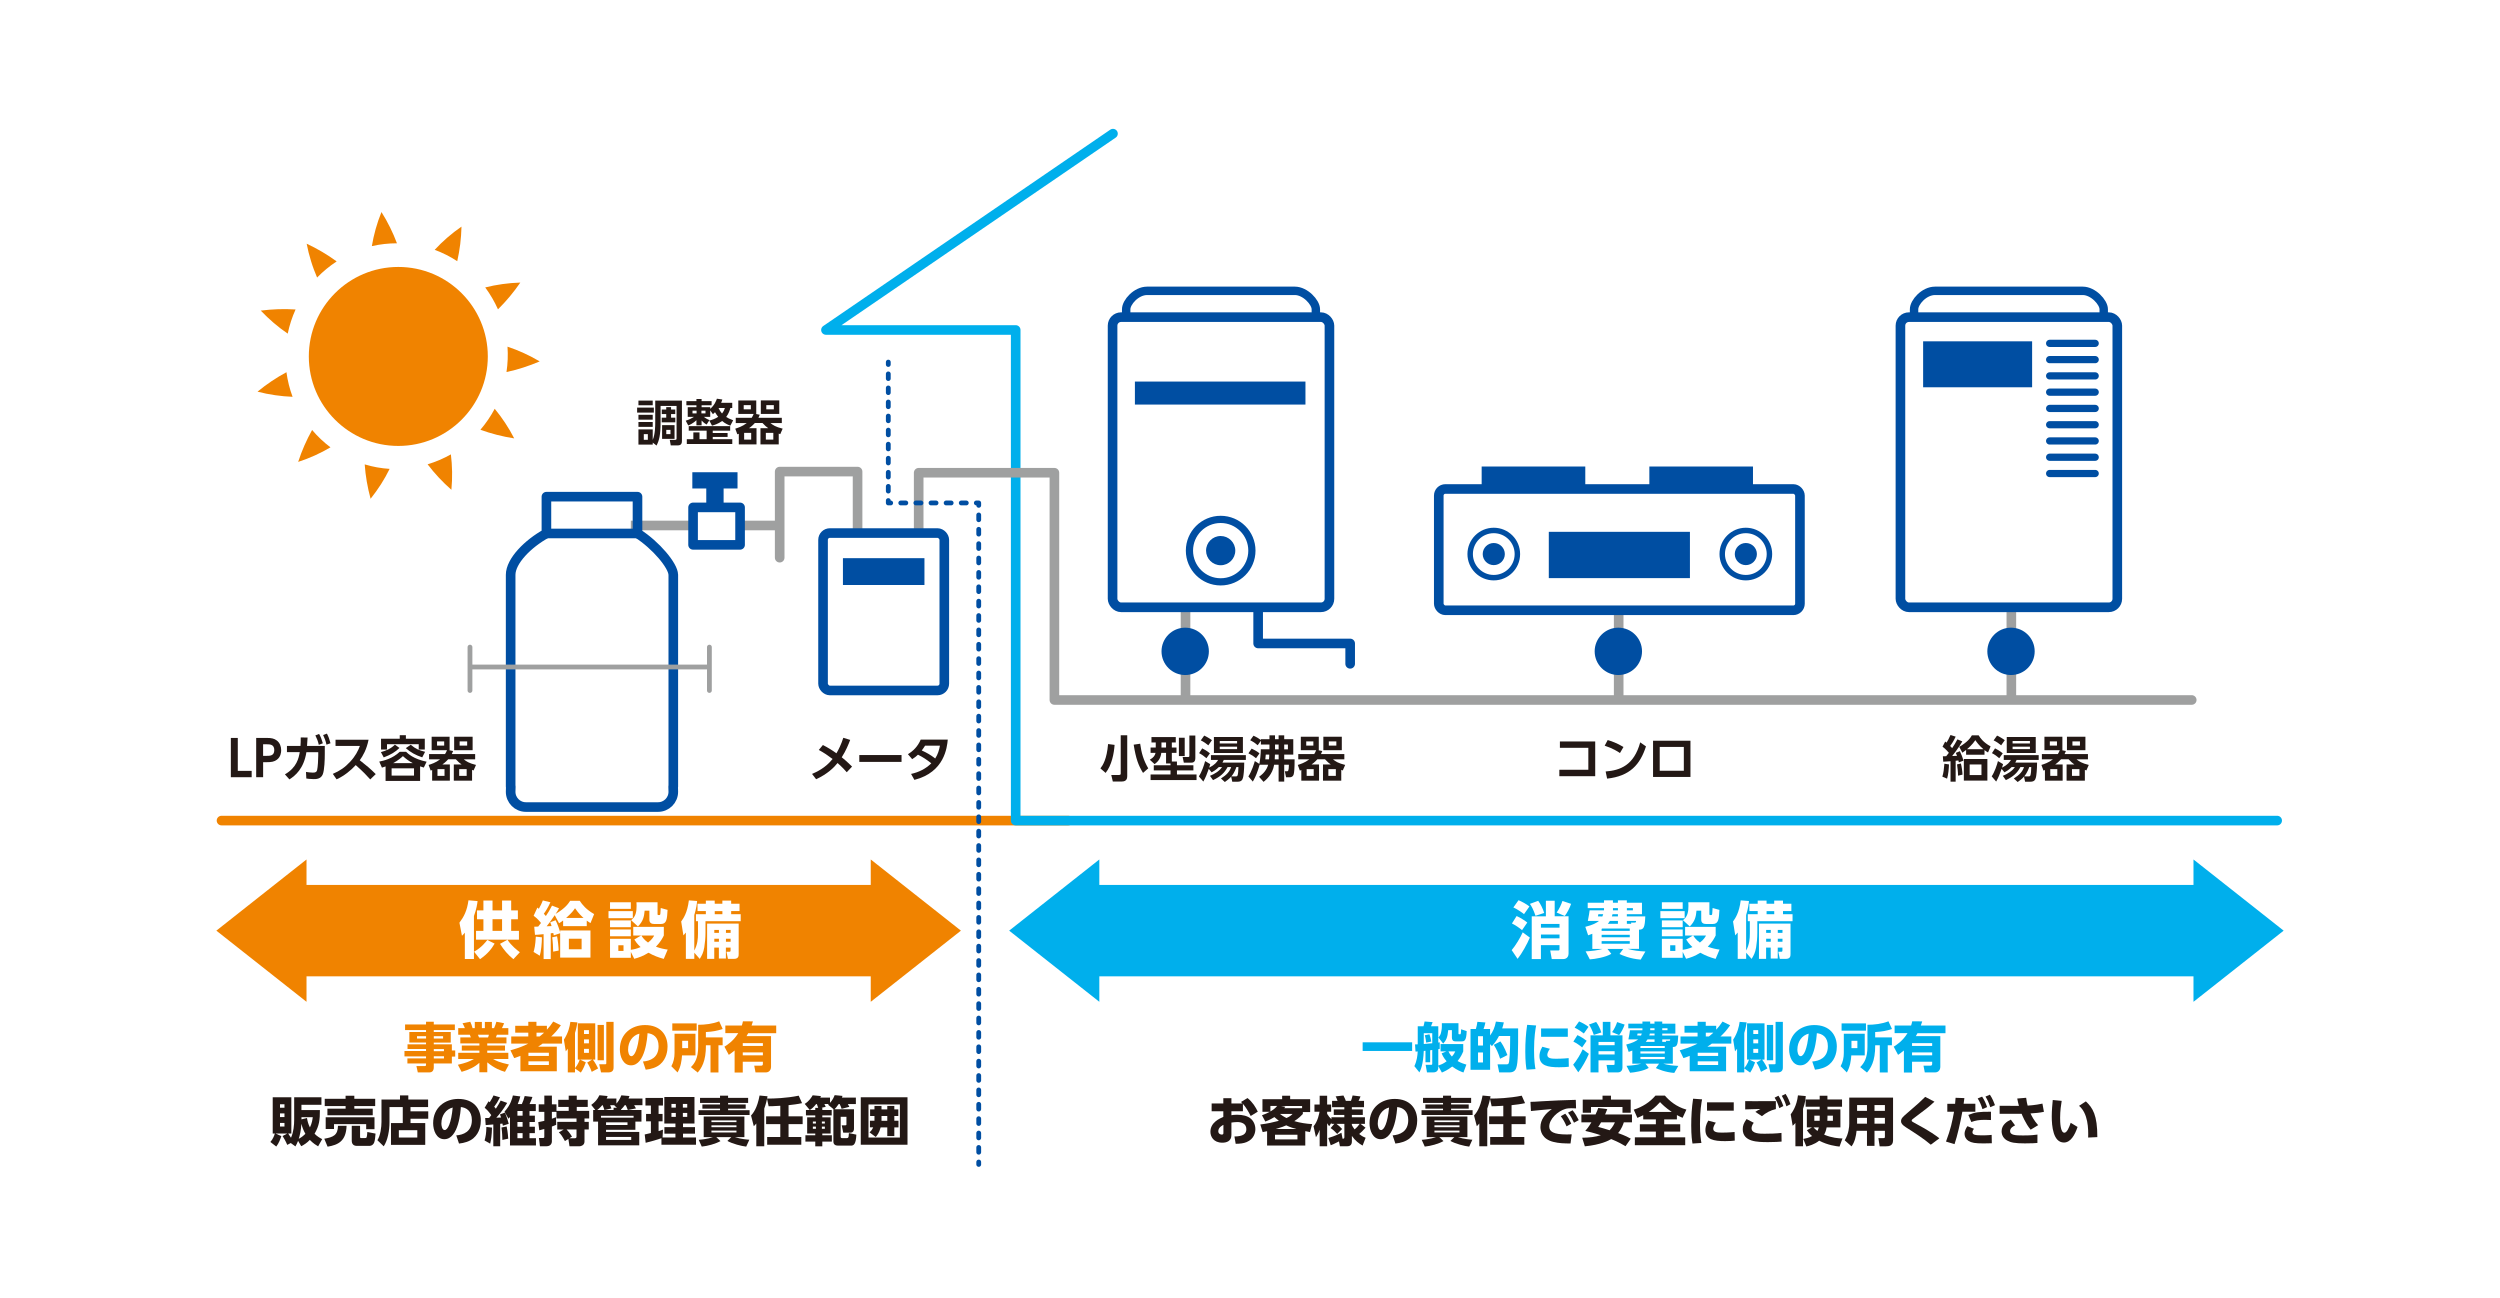 <?xml version="1.0" encoding="UTF-8"?><svg id="uuid-e1a2dd08-ef0c-4976-87f4-15f5e09c83ed" xmlns="http://www.w3.org/2000/svg" viewBox="0 0 1040 540"><defs><style>.uuid-31f0f7b5-d71e-4dc9-bebb-dd7b82d486fb{fill:#004ea2;}.uuid-d1ab7308-e338-45b5-b39c-f7848456d022,.uuid-2bc4984e-1a8d-442b-936d-4b018e75e026,.uuid-327ae28f-2858-4c78-8687-651abaf415ca,.uuid-70334745-62ab-454b-871a-a4d79cc8eb61{fill:#fff;}.uuid-8aeac74a-93a6-4a5c-800d-c63b6b04a927{stroke-dasharray:0 0 1.95 3.9;}.uuid-8aeac74a-93a6-4a5c-800d-c63b6b04a927,.uuid-abf4dcd1-655e-4bcc-9570-cc1729424add,.uuid-6c3f6c33-e623-4bc3-9444-75d99d7ddddc,.uuid-f08b82e0-061b-4e24-bebc-757bc7162031,.uuid-3dfaed0e-c531-4e24-942a-9de4930bff81,.uuid-7577fc35-50bb-4c2b-9315-611c63385277,.uuid-3f83b156-732c-42a6-b557-1a1857066346,.uuid-cb80fb92-bf6d-456a-95c4-57081d5a893c,.uuid-e6398100-7fdc-44e8-a8fe-4386c4068d3a,.uuid-2e010b28-40fc-481e-8035-78bab2a55c86,.uuid-bef4b5e3-598a-4b4f-b9cb-9ae9fa4b511c,.uuid-44508cf1-3518-4598-b5d3-2a9195d9d022,.uuid-7de00d01-f525-4475-9763-f9b8d377c79e,.uuid-7802df2a-4cc8-4620-8158-0de1c7495c2e{fill:none;}.uuid-8aeac74a-93a6-4a5c-800d-c63b6b04a927,.uuid-6c3f6c33-e623-4bc3-9444-75d99d7ddddc,.uuid-f08b82e0-061b-4e24-bebc-757bc7162031,.uuid-2bc4984e-1a8d-442b-936d-4b018e75e026,.uuid-3dfaed0e-c531-4e24-942a-9de4930bff81,.uuid-3f83b156-732c-42a6-b557-1a1857066346,.uuid-cb80fb92-bf6d-456a-95c4-57081d5a893c,.uuid-e6398100-7fdc-44e8-a8fe-4386c4068d3a,.uuid-bef4b5e3-598a-4b4f-b9cb-9ae9fa4b511c,.uuid-7de00d01-f525-4475-9763-f9b8d377c79e,.uuid-7802df2a-4cc8-4620-8158-0de1c7495c2e{stroke-linecap:round;stroke-linejoin:round;}.uuid-8aeac74a-93a6-4a5c-800d-c63b6b04a927,.uuid-6c3f6c33-e623-4bc3-9444-75d99d7ddddc,.uuid-f08b82e0-061b-4e24-bebc-757bc7162031,.uuid-3f83b156-732c-42a6-b557-1a1857066346,.uuid-cb80fb92-bf6d-456a-95c4-57081d5a893c{stroke-width:2px;}.uuid-8aeac74a-93a6-4a5c-800d-c63b6b04a927,.uuid-f08b82e0-061b-4e24-bebc-757bc7162031,.uuid-2bc4984e-1a8d-442b-936d-4b018e75e026,.uuid-7577fc35-50bb-4c2b-9315-611c63385277,.uuid-3f83b156-732c-42a6-b557-1a1857066346,.uuid-327ae28f-2858-4c78-8687-651abaf415ca,.uuid-70334745-62ab-454b-871a-a4d79cc8eb61,.uuid-cb80fb92-bf6d-456a-95c4-57081d5a893c,.uuid-2e010b28-40fc-481e-8035-78bab2a55c86,.uuid-bef4b5e3-598a-4b4f-b9cb-9ae9fa4b511c,.uuid-44508cf1-3518-4598-b5d3-2a9195d9d022,.uuid-7802df2a-4cc8-4620-8158-0de1c7495c2e{stroke:#004ea2;}.uuid-abf4dcd1-655e-4bcc-9570-cc1729424add,.uuid-6c3f6c33-e623-4bc3-9444-75d99d7ddddc,.uuid-3dfaed0e-c531-4e24-942a-9de4930bff81{stroke:#9fa0a0;}.uuid-abf4dcd1-655e-4bcc-9570-cc1729424add,.uuid-2bc4984e-1a8d-442b-936d-4b018e75e026,.uuid-3dfaed0e-c531-4e24-942a-9de4930bff81,.uuid-7577fc35-50bb-4c2b-9315-611c63385277,.uuid-327ae28f-2858-4c78-8687-651abaf415ca,.uuid-e6398100-7fdc-44e8-a8fe-4386c4068d3a,.uuid-bef4b5e3-598a-4b4f-b9cb-9ae9fa4b511c,.uuid-7de00d01-f525-4475-9763-f9b8d377c79e{stroke-width:4px;}.uuid-abf4dcd1-655e-4bcc-9570-cc1729424add,.uuid-7577fc35-50bb-4c2b-9315-611c63385277,.uuid-327ae28f-2858-4c78-8687-651abaf415ca,.uuid-70334745-62ab-454b-871a-a4d79cc8eb61,.uuid-2e010b28-40fc-481e-8035-78bab2a55c86,.uuid-44508cf1-3518-4598-b5d3-2a9195d9d022{stroke-miterlimit:10;}.uuid-3f83b156-732c-42a6-b557-1a1857066346{stroke-dasharray:0 0 1.99 3.99;}.uuid-c96a609c-b133-465d-aa83-df60bbbbd964{fill:#f08300;}.uuid-70334745-62ab-454b-871a-a4d79cc8eb61{stroke-width:3.5px;}.uuid-b7f7f149-2e76-4309-9b72-11ebe4350526{fill:#00afec;}.uuid-cb80fb92-bf6d-456a-95c4-57081d5a893c{stroke-dasharray:0 0 2.1 4.19;}.uuid-e6398100-7fdc-44e8-a8fe-4386c4068d3a{stroke:#00afec;}.uuid-2e010b28-40fc-481e-8035-78bab2a55c86{stroke-width:2.27px;}.uuid-44508cf1-3518-4598-b5d3-2a9195d9d022,.uuid-7802df2a-4cc8-4620-8158-0de1c7495c2e{stroke-width:3px;}.uuid-7de00d01-f525-4475-9763-f9b8d377c79e{stroke:#f08300;}.uuid-f9de2648-9a62-4b24-bdde-3d88090789a4{fill:#231815;}</style></defs><g id="uuid-19f25624-cfce-48d2-a870-7207d9bb0e5c"><g><rect class="uuid-d1ab7308-e338-45b5-b39c-f7848456d022" width="1040" height="540"/><g><g><line class="uuid-7de00d01-f525-4475-9763-f9b8d377c79e" x1="444.39" y1="341.36" x2="92.15" y2="341.36"/><polyline class="uuid-e6398100-7fdc-44e8-a8fe-4386c4068d3a" points="947.3 341.36 422.53 341.36 422.53 137.27 343.6 137.27 463 55.6"/><line class="uuid-abf4dcd1-655e-4bcc-9570-cc1729424add" x1="262.42" y1="218.6" x2="325.03" y2="218.6"/><polyline class="uuid-3dfaed0e-c531-4e24-942a-9de4930bff81" points="324.35 232 324.35 196.18 356.75 196.18 356.75 232.14"/><polyline class="uuid-3dfaed0e-c531-4e24-942a-9de4930bff81" points="382.17 231.18 382.17 196.66 438.63 196.66 438.63 291.19 911.76 291.19"/><rect class="uuid-327ae28f-2858-4c78-8687-651abaf415ca" x="342.39" y="221.75" width="50.44" height="65.48" rx="2.83" ry="2.83"/><rect class="uuid-31f0f7b5-d71e-4dc9-bebb-dd7b82d486fb" x="350.66" y="232.2" width="33.91" height="11.16"/><rect class="uuid-2bc4984e-1a8d-442b-936d-4b018e75e026" x="288.32" y="211.08" width="19.55" height="15.58"/><rect class="uuid-31f0f7b5-d71e-4dc9-bebb-dd7b82d486fb" x="288.01" y="196.45" width="18.8" height="6.76"/><rect class="uuid-31f0f7b5-d71e-4dc9-bebb-dd7b82d486fb" x="293.81" y="200.38" width="7.21" height="10.46"/><path class="uuid-70334745-62ab-454b-871a-a4d79cc8eb61" d="M542.1,226.54h-68.33c-2.92,0-5.28-2.37-5.28-5.28v-92.61c0-2.92,4.18-7.66,8.7-7.66h61.5c4.25,0,8.7,4.74,8.7,7.66v92.61c0,2.92-2.37,5.28-5.28,5.28Z"/><g><circle class="uuid-2e010b28-40fc-481e-8035-78bab2a55c86" cx="621.41" cy="230.49" r="9.82"/><circle class="uuid-31f0f7b5-d71e-4dc9-bebb-dd7b82d486fb" cx="621.41" cy="230.49" r="4.6"/></g><g><circle class="uuid-2e010b28-40fc-481e-8035-78bab2a55c86" cx="726.27" cy="230.49" r="9.82"/><circle class="uuid-31f0f7b5-d71e-4dc9-bebb-dd7b82d486fb" cx="726.27" cy="230.49" r="4.6"/></g><polyline class="uuid-bef4b5e3-598a-4b4f-b9cb-9ae9fa4b511c" points="523.39 252.64 523.39 267.68 561.67 267.68 561.67 276.15"/><line class="uuid-abf4dcd1-655e-4bcc-9570-cc1729424add" x1="493.18" y1="253.87" x2="493.18" y2="291.88"/><circle class="uuid-31f0f7b5-d71e-4dc9-bebb-dd7b82d486fb" cx="493.04" cy="270.96" r="9.85"/><line class="uuid-abf4dcd1-655e-4bcc-9570-cc1729424add" x1="673.37" y1="253.87" x2="673.37" y2="291.88"/><circle class="uuid-31f0f7b5-d71e-4dc9-bebb-dd7b82d486fb" cx="673.23" cy="270.96" r="9.85"/><rect class="uuid-7577fc35-50bb-4c2b-9315-611c63385277" x="598.53" y="203.42" width="150.25" height="50.46" rx="2.74" ry="2.74"/><rect class="uuid-31f0f7b5-d71e-4dc9-bebb-dd7b82d486fb" x="644.3" y="221.24" width="58.71" height="19.26"/><rect class="uuid-31f0f7b5-d71e-4dc9-bebb-dd7b82d486fb" x="616.37" y="194.07" width="43.11" height="10.11"/><rect class="uuid-31f0f7b5-d71e-4dc9-bebb-dd7b82d486fb" x="686.13" y="194.07" width="43.11" height="10.11"/><rect class="uuid-327ae28f-2858-4c78-8687-651abaf415ca" x="462.83" y="131.93" width="90.22" height="120.71" rx="3.54" ry="3.54"/><path class="uuid-70334745-62ab-454b-871a-a4d79cc8eb61" d="M869.86,226.54h-68.33c-2.92,0-5.28-2.37-5.28-5.28v-92.61c0-2.92,4.18-7.66,8.7-7.66h61.5c4.25,0,8.7,4.74,8.7,7.66v92.61c0,2.92-2.37,5.28-5.28,5.28Z"/><line class="uuid-abf4dcd1-655e-4bcc-9570-cc1729424add" x1="836.72" y1="253.87" x2="836.72" y2="291.88"/><circle class="uuid-31f0f7b5-d71e-4dc9-bebb-dd7b82d486fb" cx="836.58" cy="270.96" r="9.85"/><rect class="uuid-327ae28f-2858-4c78-8687-651abaf415ca" x="790.58" y="131.93" width="90.22" height="120.71" rx="3.54" ry="3.54"/><rect class="uuid-31f0f7b5-d71e-4dc9-bebb-dd7b82d486fb" x="472.12" y="158.73" width="70.95" height="9.57"/><g><circle class="uuid-44508cf1-3518-4598-b5d3-2a9195d9d022" cx="507.8" cy="229.06" r="12.99"/><circle class="uuid-31f0f7b5-d71e-4dc9-bebb-dd7b82d486fb" cx="507.8" cy="229.06" r="6.08"/></g><rect class="uuid-31f0f7b5-d71e-4dc9-bebb-dd7b82d486fb" x="800.02" y="141.99" width="45.34" height="19.12"/><g><line class="uuid-7802df2a-4cc8-4620-8158-0de1c7495c2e" x1="852.65" y1="142.84" x2="871.6" y2="142.84"/><line class="uuid-7802df2a-4cc8-4620-8158-0de1c7495c2e" x1="852.65" y1="149.6" x2="871.6" y2="149.6"/><line class="uuid-7802df2a-4cc8-4620-8158-0de1c7495c2e" x1="852.65" y1="156.37" x2="871.6" y2="156.37"/><line class="uuid-7802df2a-4cc8-4620-8158-0de1c7495c2e" x1="852.65" y1="163.14" x2="871.6" y2="163.14"/><line class="uuid-7802df2a-4cc8-4620-8158-0de1c7495c2e" x1="852.65" y1="169.91" x2="871.6" y2="169.91"/><line class="uuid-7802df2a-4cc8-4620-8158-0de1c7495c2e" x1="852.65" y1="176.68" x2="871.6" y2="176.68"/><line class="uuid-7802df2a-4cc8-4620-8158-0de1c7495c2e" x1="852.65" y1="183.44" x2="871.6" y2="183.44"/><line class="uuid-7802df2a-4cc8-4620-8158-0de1c7495c2e" x1="852.65" y1="190.21" x2="871.6" y2="190.21"/><line class="uuid-7802df2a-4cc8-4620-8158-0de1c7495c2e" x1="852.65" y1="196.98" x2="871.6" y2="196.98"/></g><g><line class="uuid-f08b82e0-061b-4e24-bebc-757bc7162031" x1="369.53" y1="150.63" x2="369.53" y2="151.63"/><line class="uuid-8aeac74a-93a6-4a5c-800d-c63b6b04a927" x1="369.53" y1="155.54" x2="369.53" y2="206.28"/><polyline class="uuid-f08b82e0-061b-4e24-bebc-757bc7162031" points="369.53 208.23 369.53 209.23 370.53 209.23"/><line class="uuid-cb80fb92-bf6d-456a-95c4-57081d5a893c" x1="374.72" y1="209.23" x2="404.06" y2="209.23"/><polyline class="uuid-f08b82e0-061b-4e24-bebc-757bc7162031" points="406.15 209.23 407.15 209.23 407.15 210.23"/><line class="uuid-3f83b156-732c-42a6-b557-1a1857066346" x1="407.15" y1="214.22" x2="407.15" y2="481.41"/><line class="uuid-f08b82e0-061b-4e24-bebc-757bc7162031" x1="407.15" y1="483.4" x2="407.15" y2="484.4"/></g><path class="uuid-bef4b5e3-598a-4b4f-b9cb-9ae9fa4b511c" d="M280.08,239.13c0-3.76-7.23-12.37-14.88-17.24v-15.27h-37.89v15.3c-7.65,4.2-14.88,11.45-14.88,17.21v88.06h.06c-.04,1.15-.06,1.91-.06,2.2,0,3.5,2.84,6.34,6.34,6.34h54.98c3.5,0,6.34-2.84,6.34-6.34,0-.29-.02-1.05-.06-2.2h.06v-88.06Z"/><line class="uuid-bef4b5e3-598a-4b4f-b9cb-9ae9fa4b511c" x1="227.3" y1="221.92" x2="264.88" y2="221.92"/><g><line class="uuid-6c3f6c33-e623-4bc3-9444-75d99d7ddddc" x1="195.51" y1="269.2" x2="195.51" y2="287.24"/><line class="uuid-6c3f6c33-e623-4bc3-9444-75d99d7ddddc" x1="295.11" y1="269.2" x2="295.11" y2="287.24"/><line class="uuid-6c3f6c33-e623-4bc3-9444-75d99d7ddddc" x1="196.26" y1="277.46" x2="293.99" y2="277.46"/></g></g><g><path class="uuid-f9de2648-9a62-4b24-bdde-3d88090789a4" d="M272,169.56v2.07h-6.96v-2.07h6.96Zm-.47,15.38h-5.94v-6.31h5.94v4.36c1.05-2.37,1.05-6.02,1.05-7.39v-8.95h11.1v16.65c0,.72,0,1.99-1.72,1.99h-2.93l-.41-2.31h2.17c.62,0,.66-.21,.66-.7v-13.41h-6.65v6.84c0,5.34-.61,7.58-1.68,9.64l-1.58-1.23v.82Zm0-18.28v1.92h-5.94v-1.92h5.94Zm0,5.9v2.03h-5.94v-2.03h5.94Zm0,2.99v2.03h-5.94v-2.03h5.94Zm-2.03,5.06h-1.68v2.35h1.68v-2.35Zm9.66-10.26h1.74v1.9h-1.74v1.49h1.76v1.94h-5.65v-1.94h1.88v-1.49h-1.86v-1.9h1.86v-.98h2.01v.98Zm1.45,6.49v5.73h-5.18v-5.73h5.18Zm-1.7,1.97h-1.74v1.78h1.74v-1.78Z"/><path class="uuid-f9de2648-9a62-4b24-bdde-3d88090789a4" d="M295.08,174.96c1.05-.27,2.36-.68,3.69-1.56-.31-.37-.72-.92-1.33-1.92-.39,.39-.51,.51-.86,.82l-1.13-1.58v2.7h-2.68c.21,.16,1.13,.84,2.35,1.35l-1.17,1.84c-.53-.31-1.07-.61-2.09-1.68v2.01h-2.15v-2.13c-1.41,1.35-2.89,1.97-3.4,2.17l-1.06-1.97c1.56-.47,2.68-1.11,3.44-1.6h-2.6v-4.01h3.62v-.8h-4.18v-1.74h4.18v-.88h2.15v.88h4.16v1.74h-4.16v.8h3.58v.68c1.84-1.54,2.54-3.5,2.78-4.22l2.27,.33c-.12,.41-.27,.82-.49,1.39h4.61v2.15h-.78c-.21,.78-.62,2.23-1.74,3.73,.7,.45,1.43,.84,2.91,1.37l-1.19,2.25c-.66-.25-1.99-.76-3.42-1.94-1.62,1.21-3.48,1.74-4.2,1.94l-1.13-2.13Zm7.6,5.18v1.62h-6.18v.94h8.13v2.01h-18.92v-2.01h2.72v-2.82h2.56v2.82h2.97v-3.54h-7.45v-1.88h17.24v1.88h-7.25v.98h6.18Zm-14.6-9.29v1.13h1.7v-1.13h-1.7Zm3.71,0v1.13h1.7v-1.13h-1.7Zm7.12-1.11c.64,1.33,1.21,2.01,1.45,2.27,.78-1,1.02-1.72,1.19-2.27h-2.64Z"/><path class="uuid-f9de2648-9a62-4b24-bdde-3d88090789a4" d="M314.71,178.14v6.74h-7.37v-4.44c-.16,.06-.27,.1-.61,.23l-.86-2.35c1.05-.33,2.93-.9,4.79-2.33h-4.59v-2.19h6.63c.31-.49,.55-.9,.82-1.6h-6.39v-5.61h7.47v5.61h-.18l1.64,.33c-.23,.57-.33,.82-.55,1.27h9.72v2.19h-4.73c1,.82,2.17,1.62,5.08,2.33l-1,2.29c-.21-.06-.49-.18-.63-.23v4.5h-7.6v-6.74h3.26c-.78-.55-1.39-1.04-2.42-2.17h-3.17c-1.09,1.21-2.13,1.97-2.44,2.17h3.13Zm-2.36-9.6h-2.97v1.74h2.97v-1.74Zm.14,11.53h-2.93v2.8h2.93v-2.8Zm11.69-13.49v5.61h-7.68v-5.61h7.68Zm-2.48,13.49h-3.11v2.8h3.11v-2.8Zm.21-11.53h-3.13v1.74h3.13v-1.74Z"/></g><g><path class="uuid-c96a609c-b133-465d-aa83-df60bbbbd964" d="M189.22,428.5h-8.77v.82h7.06v4.39h-7.06v.73h7.52v2.55h1.4v2.55h-1.4v2.86h-7.52v1.62c0,1.58-.89,2.11-1.82,2.11h-4.82l-.58-2.64h3.4c.56,0,.6-.24,.6-.6v-.49h-7.75v-2.11h7.75v-.82h-8.97v-2.26h8.97v-.82h-7.7v-1.95h7.7v-.73h-6.94v-4.39h6.94v-.82h-8.72v-2.33h8.72v-1.13h3.22v1.13h8.77v2.33Zm-11.98,2.55h-3.77v.98h3.77v-.98Zm7.08,0h-3.86v.98h3.86v-.98Zm.36,5.35h-4.22v.91h4.22v-.91Zm.02,3.02h-4.24v.89h4.24v-.89Z"/><path class="uuid-c96a609c-b133-465d-aa83-df60bbbbd964" d="M210.08,445.89c-1.89-.55-4.35-1.44-7.37-3.95v4.13h-3.29v-3.95c-2,1.78-4.13,2.84-7.39,3.77l-1.55-2.95c3.13-.71,4.95-1.38,6.66-2.4h-6.52v-2.57h8.81v-.91h-7.32v-2.11h7.32v-.89h-7.94v-2.49h4.39c-.04-.16-.31-.89-.44-1.13h-4.82v-2.75h2.77c-.27-.67-.6-1.38-.98-2.02l3.22-.62c.44,.93,.64,1.53,.95,2.64h.93v-2.57h2.95v2.57h1.24v-2.57h2.93v2.57h.91c.38-.8,.73-1.86,.95-2.64l3.22,.62c-.24,.6-.55,1.33-.91,2.02h2.66v2.75h-4.75c-.13,.36-.29,.84-.42,1.13h4.39v2.49h-7.99v.89h7.39v2.11h-7.39v.91h8.77v2.57h-6.37c1.16,.67,2.71,1.46,6.61,2.29l-1.64,3.06Zm-7.06-14.31c.18-.42,.25-.69,.36-1.13h-4.55c.07,.18,.42,1.09,.44,1.13h3.75Z"/><path class="uuid-c96a609c-b133-465d-aa83-df60bbbbd964" d="M233.32,426.52c-1.69,2.4-2.82,3.53-4.04,4.66h4.53v2.95h-8.08c-.75,.53-1.24,.87-1.89,1.29h7.79v10.23h-15.14v-6.41c-.73,.29-1.18,.47-2.6,.93l-1.55-3.24c4.22-1.18,5.92-2.04,7.43-2.8h-7.1v-2.95h7.1v-1.6h-5.44v-2.84h5.44v-1.66h3.39v1.66h4.35v1.6c.89-.98,1.53-1.73,2.64-3.37l3.15,1.55Zm-4.99,11.41h-8.5v1.33h8.5v-1.33Zm0,3.59h-8.5v1.51h8.5v-1.51Zm-3.86-10.34c.8-.62,1.22-1,1.87-1.6h-3.15v1.6h1.29Z"/><path class="uuid-c96a609c-b133-465d-aa83-df60bbbbd964" d="M239.2,444.47v1.64h-3v-9.85c-.27,.38-.47,.62-.84,1.11l-.78-4.86c1.84-2.86,2.4-5.35,2.69-7.41l2.93,.22c-.18,1.07-.4,2.51-1,4.39v14.65c1.27-1.49,1.93-3.42,1.98-3.57h-.82v-15.07h7.26v15.07h-1c1.09,1.44,1.78,2.84,2.2,3.68l-2.66,1.42c-.75-2-1.22-2.84-1.89-3.86l2.09-1.24h-5.04l2.38,1.15c-.38,1.02-1,2.71-2.07,4.26l-2.42-1.73Zm3.75-15.93v1.6h2.04v-1.6h-2.04Zm0,3.86v1.62h2.04v-1.62h-2.04Zm0,3.93v1.66h2.04v-1.66h-2.04Zm5.64-9.96h2.62v14.71h-2.62v-14.71Zm3.64-1.26h3.02v18.82c0,.69,0,2.2-2.22,2.2h-3l-.76-3.4h2.46c.47,0,.49-.13,.49-.62v-17Z"/><path class="uuid-c96a609c-b133-465d-aa83-df60bbbbd964" d="M267.47,441.59c2.93-.22,6.5-1.51,6.5-6.37,0-3.86-2.35-5.19-4.59-5.42-.07,1.38-.84,13.38-6.88,13.38-3.28,0-4.64-3.64-4.64-6.66,0-6.55,4.97-10.1,10.45-10.1,6.46,0,9.39,4.13,9.39,8.94,0,1.66-.36,5.1-3.11,7.43-1.58,1.33-3.79,1.97-5.97,2.2l-1.15-3.42Zm-6.19-4.97c0,.75,.22,2.75,1.38,2.75,1.24,0,2.73-2.77,3.33-9.37-2.8,.69-4.7,3.33-4.7,6.61Z"/><path class="uuid-c96a609c-b133-465d-aa83-df60bbbbd964" d="M280.61,430.03h8.7v9.01h-5.59c-.13,2.09-.49,4.75-1.86,7.1l-2.58-2.6c.93-1.66,1.33-3.59,1.33-5.5v-8.01Zm-.93-4.31h10.14v3.04h-10.14v-3.04Zm4.11,7.26v3.04h2.46v-3.04h-2.46Zm15.09,1.84v11.32h-3.31v-11.32h-1.91c.07,6.88-2,9.7-3.42,11.36l-2.82-2.26c1.58-1.58,3.02-3.68,3.02-8.5v-9.1c2.97-.04,5.97-.36,8.74-1.46l1.46,3.2c-2.26,.75-4.15,1.11-6.99,1.27v2.22h6.97v3.28h-1.75Z"/><path class="uuid-c96a609c-b133-465d-aa83-df60bbbbd964" d="M313.21,424.92c-.22,.75-.33,1.09-.56,1.71h10.25v3.17h-11.65c-.2,.38-.29,.56-.69,1.24h10.19v12.89c0,.8-.56,2.2-2.2,2.2h-4.26l-.53-2.82h2.93c.56,0,.67-.36,.67-.75v-.87h-8.37v4.48h-3.39v-9.17c-1.11,.93-1.67,1.31-2.42,1.82l-1.82-3.4c.87-.53,3.68-2.22,5.75-5.64h-5.37v-3.17h6.86c.18-.53,.29-.91,.47-1.75l4.15,.04Zm4.15,9.01h-8.37v1.18h8.37v-1.18Zm0,3.86h-8.37v1.24h8.37v-1.24Z"/><path class="uuid-f9de2648-9a62-4b24-bdde-3d88090789a4" d="M120.98,475.49l-1.49,.78c-.49-1.29-1.51-3.02-1.93-3.68l1.95-1.04h-4.9l2.42,1.07c-.31,1.02-1.04,3.04-2.11,4.35l-2.44-1.91c1.07-1.15,1.66-2.8,1.86-3.51h-.89v-15.09h7.75v15.09h-1.33c.58,.8,.87,1.29,1.18,1.75,1.09-2.4,1.33-5.24,1.33-7.61v-9.23h11.34v3.13h-8.32v2.2h7.68c0,4.02-.22,6.41-2.22,9.85,1.15,1.18,2.35,1.82,3.17,2.24l-1.69,3c-.69-.4-2.02-1.2-3.46-2.68-1.18,1.26-2.35,2-3.57,2.62l-1.31-2.22c-.36,.98-.71,1.6-1.11,2.31l-1.91-1.4Zm-4.5-16.11v1.44h1.86v-1.44h-1.86Zm0,3.8v1.51h1.86v-1.51h-1.86Zm0,3.95v1.51h1.86v-1.51h-1.86Zm7.81,6.61c1.42-.75,2.26-1.58,2.75-2.06-.89-1.58-1.35-2.97-1.67-4.17-.11,2.6-.67,4.93-1.09,6.24Zm1.11-8.08l2.31-.58c.18,1.2,.47,2.44,1.22,3.93,.87-1.78,1.04-3.28,1.18-4.26h-4.7v.91Z"/><path class="uuid-f9de2648-9a62-4b24-bdde-3d88090789a4" d="M144.18,468.32c-.22,6.35-3.4,7.94-7.9,8.7l-1.38-3.31c3.68-.64,5.66-1.42,5.7-5.39h3.57Zm-9.1-11.23h8.68v-1.26h3.64v1.26h8.68v3.04h-8.68v1.07h7.66v2.75h-18.86v-2.75h7.57v-1.07h-8.68v-3.04Zm.4,7.7h20.31v4.95h-3.46v-2.11h-13.38v2.04h-3.46v-4.88Zm20.75,6.77c-.11,1.33-.24,2.93-.58,3.75-.58,1.38-1.84,1.38-1.95,1.38h-5.24c-1.38,0-2.13-.78-2.13-2.17v-6.19h3.46v4.53c0,.51,.13,.58,.51,.58h1.51c.76,0,.84-.16,1-2.53l3.42,.67Z"/><path class="uuid-f9de2648-9a62-4b24-bdde-3d88090789a4" d="M170.78,462.31h7.37v3.08h-7.37v1.82h6.12v9.05h-14.25v-9.05h4.9v-6.68h-5.52v6.33c0,3.33-.69,7.46-2.4,10.01l-2.64-2.55c1.29-1.84,1.71-5.57,1.71-7.57v-9.34h7.7v-1.73h3.46v1.73h8.23v3.13h-7.32v1.78Zm2.82,7.86h-7.68v3.04h7.68v-3.04Z"/><path class="uuid-f9de2648-9a62-4b24-bdde-3d88090789a4" d="M189.8,472.32c2.93-.22,6.5-1.51,6.5-6.37,0-3.86-2.35-5.19-4.59-5.42-.07,1.38-.84,13.38-6.88,13.38-3.28,0-4.64-3.64-4.64-6.66,0-6.55,4.97-10.1,10.45-10.1,6.46,0,9.39,4.13,9.39,8.94,0,1.66-.36,5.1-3.11,7.43-1.58,1.33-3.79,1.97-5.97,2.2l-1.15-3.42Zm-6.19-4.97c0,.75,.22,2.75,1.38,2.75,1.24,0,2.73-2.77,3.33-9.37-2.8,.69-4.7,3.33-4.7,6.61Z"/><path class="uuid-f9de2648-9a62-4b24-bdde-3d88090789a4" d="M201.58,474.45c.47-1.6,.71-3.06,.76-5.64l2.33,.27c-.07,3.31-.38,5.1-.76,6.68l-2.33-1.31Zm6.48,2.4h-2.84v-9.08c-.33,.04-3.04,.27-3.17,.27l-.22-2.95c1.04-.02,1.15-.02,1.64-.02,.4-.49,.6-.73,.91-1.18-1.42-1.89-1.97-2.4-2.77-3.04l1.62-2.71c.29,.22,.36,.29,.49,.4,.82-1.29,1.24-2.04,1.58-2.84l2.69,.78c-1.02,2.02-1.47,2.66-2.4,3.91,.07,.07,.47,.56,.69,.82,.95-1.46,1.42-2.26,2-3.37l2.71,.98c-1.89,3.13-3.17,4.64-4.53,6.15,.82-.02,.98-.05,2-.09-.25-.69-.29-.82-.47-1.29l2.06-.75c.73,1.46,1.47,4.31,1.58,4.66l-2.44,.8c-.07-.27-.09-.33-.18-.89-.16,0-.8,.09-.93,.09v9.37Zm.93-2.64c0-.42-.07-3.39-.38-5.17l2.15-.42c.2,.91,.47,2.24,.67,5.06l-2.44,.53Zm.89-11.78c2.57-2.75,3.26-5.7,3.48-6.72l3.08,.4c-.29,1.18-.51,1.91-1.06,3.17h1.71c.58-1.22,.8-1.93,1.18-3.33l3.22,.38c-.27,.84-.51,1.51-1.2,2.95h2.6v2.91h-2.62v1.93h2.24v2.64h-2.24v1.95h2.24v2.66h-2.24v2.11h2.69v3.04h-10.81v-11.83c-.18,.2-.27,.31-.64,.69l-1.62-2.95Zm7.52-.24h-2.15v1.93h2.15v-1.93Zm0,4.57h-2.15v1.95h2.15v-1.95Zm0,4.62h-2.15v2.11h2.15v-2.11Z"/><path class="uuid-f9de2648-9a62-4b24-bdde-3d88090789a4" d="M223.93,466.81c.64-.13,1.4-.27,2.51-.53v-3.75h-2.33v-3.13h2.33v-3.62h3.15v3.62h1.91v2.73h5.08v-1.64h-4.35v-2.97h4.35v-1.73h3.35v1.73h4.57v2.97h-4.57v1.64h5.17v3.15h-1.95v1.42h1.78v3.17h-1.78v5.04c0,1.51-1.47,1.93-2,1.93h-4.24l-.47-3.06-1.44,.89c-1.18-2.15-1.6-2.73-2.53-3.62l2.06-1.18h-2.71v-3.17h8.01v-1.42h-8.34v-2.75h-1.91v2.86c.38-.13,.73-.24,1.71-.62l.09,3.15c-.6,.24-1.04,.44-1.8,.73v6.26c0,.42-.29,1.93-2.2,1.93h-2.77l-.42-3.44h1.64c.4,0,.6,0,.6-.56v-3.17c-.69,.2-1.24,.33-2.09,.53l-.42-3.4Zm11.78,3.06c.42,.44,1.27,1.35,2.24,2.97l-1.09,.67h2.26c.33,0,.71-.07,.71-.67v-2.97h-4.13Z"/><path class="uuid-f9de2648-9a62-4b24-bdde-3d88090789a4" d="M266.85,461.77v4.82h-2.53v3.4h-12.21v.89h13.82v5.59h-17.13v-9.88h-2.04v-4.82h.91l-1.71-2.13c1.49-1.07,2.6-2.33,3.4-4.02l3.4,.33c-.09,.36-.13,.51-.4,1.04h4.06v2.11c.64-.69,1.4-1.73,2.06-3.44l3.37,.29c-.11,.38-.16,.55-.38,1.04h5.79v2.77h-3.46c.22,.36,.56,.91,.76,1.33l-3.33,.67h5.61Zm-15.42,0c-.07-.27-.4-1.33-.71-2h-.2c-.44,.51-1.09,1.27-2.09,2h3Zm-1.42,3.17h13.56v-.76h-13.56v.76Zm6.66-4.11l-1.09-.91c.07-.09,.09-.11,.18-.16h-1.93c.16,.31,.47,1.13,.53,1.35l-2.84,.64h3.73v-.93h1.42Zm-4.55,6.06v1.11h8.92v-1.11h-8.92Zm0,6.08v1.24h10.47v-1.24h-10.47Zm9.05-11.21c-.24-.64-.47-1.26-.84-2h-.44c-.42,.58-.89,1.2-1.55,1.82v.18h2.84Z"/><path class="uuid-f9de2648-9a62-4b24-bdde-3d88090789a4" d="M275.17,473.47c-1.22,.49-5.02,1.6-6.57,1.93l-.4-3.46c.11-.02,2.2-.51,2.57-.6v-4.88h-2v-3.06h2v-3.51h-2.26v-3.15h7.28v3.15h-1.82v3.51h1.66v3.06h-1.66v4.08c.98-.29,1.35-.44,1.82-.6l-.16,3.24h5.35v-1.58h-4.59v-2.71h4.59v-1.51h-4.62v-11.03h12.54v11.03h-4.77v1.51h4.99v2.71h-4.99v1.58h5.41v3.04h-14.38v-2.75Zm4.15-14.23v1.53h1.82v-1.53h-1.82Zm0,3.73v1.66h1.82v-1.66h-1.82Zm4.75-3.73v1.53h1.82v-1.53h-1.82Zm0,3.73v1.66h1.82v-1.66h-1.82Z"/><path class="uuid-f9de2648-9a62-4b24-bdde-3d88090789a4" d="M311.23,458.82h-8.34v.64h7.32v1.75h-7.32v.62h8.94v2.02h-21.24v-2.02h8.94v-.62h-7.34v-1.75h7.34v-.64h-8.32v-2.11h8.32v-.91h3.35v.91h8.34v2.11Zm-.78,18.18c-2.15-.27-5.61-1.13-7.86-2.37l1.64-1.58h-6.24l1.73,1.64c-2,1.13-5.3,2.06-7.79,2.29l-1.27-2.82c.87-.07,3.64-.29,5.92-1.11h-3.84v-8.57h16.93v8.57h-3.93c2.44,.82,5.26,1.02,5.99,1.07l-1.31,2.88Zm-4.08-10.92h-10.41v.73h10.41v-.73Zm0,2.06h-10.41v.78h10.41v-.78Zm0,2.2h-10.41v.75h10.41v-.75Z"/><path class="uuid-f9de2648-9a62-4b24-bdde-3d88090789a4" d="M324.59,460c-2.8,.18-3.97,.2-4.84,.2l-.67-3.06c-.13,.6-.42,2-1.15,4.04v15.67h-3.31v-9.48c-.53,.64-.64,.75-1.04,1.13l-1.15-4.44c.78-.87,2.55-2.88,3.55-8.32l3.31,.31c-.11,.58-.11,.64-.18,.95h.53c2.2,0,7.39-.13,12.63-1.2l1.38,3.11c-1.82,.42-4.17,.69-5.61,.84v4.64h5.86v3.24h-5.86v5.35h5.3v3.24h-14.2v-3.24h5.46v-5.35h-5.9v-3.24h5.9v-4.39Z"/><path class="uuid-f9de2648-9a62-4b24-bdde-3d88090789a4" d="M342.08,460.87v.89h3.91v2.24h-3.91v.8h3.46v6.75h-3.46v.73h3.97v2.62h-3.97v1.97h-2.93v-1.97h-4.1v-2.62h4.1v-.73h-3.37v-6.75h3.37v-.8h-3.88v-2.24h1.6l-2.11-2.53c1.93-1.24,2.84-2.77,3.31-3.59l3.44,.33c-.09,.24-.11,.27-.27,.64h4.04v2.17c.27-.27,1.26-1.35,1.95-3.2l3.24,.31c-.09,.33-.11,.44-.22,.71h5.79v2.68h-3.35c.27,.4,.4,.69,.64,1.15l-3.22,.84c-.18-.58-.45-1.29-.82-2h-.38c-.82,1.22-1.35,1.75-1.75,2.18h8.1v8.01c0,.33,0,1.73-1.51,1.73h-2.97l-.62-3.06h1.49c.47,0,.47-.22,.47-.47v-3.08h-2.4v8.28c0,.49,.29,.6,.64,.6h1.93c.62,0,.69-.49,.73-.71,.04-.22,.09-1.2,.13-1.38l3.09,.64c-.16,4.19-1.2,4.57-2.29,4.57h-5.33c-1.07,0-1.93-.44-1.93-1.71v-13.43h.09l-2.31-1.89c.18-.16,.2-.2,.31-.29h-1.84c.13,.27,.4,.76,.56,1.18l-1.78,.4h.36Zm-1.71,0c-.35-1.09-.42-1.29-.55-1.58h-.31c-1.22,1.53-1.95,2.02-2.62,2.46h2.26v-.89h1.22Zm-2.22,5.7v.82h1.27v-.82h-1.27Zm0,2.11v.89h1.27v-.89h-1.27Zm3.75-2.11v.82h1.24v-.82h-1.24Zm0,2.11v.89h1.24v-.89h-1.24Z"/><path class="uuid-f9de2648-9a62-4b24-bdde-3d88090789a4" d="M377.52,456.45v19.77h-19.44v-19.77h19.44Zm-16.22,3v13.76h13.05v-13.76h-13.05Zm2.46,.62h2.95v1.44h2.4v-1.44h2.93v1.44h1.66v2.75h-1.66v1.98h1.73v2.75h-1.73v3.62h-2.93v-3.62h-2.77c-.56,2.29-1.49,3.37-2.04,3.99l-2.57-1.91c.47-.44,1.04-.98,1.51-2.09h-1.35v-2.75h1.89v-1.98h-1.82v-2.75h1.82v-1.44Zm2.95,6.17h2.4v-1.98h-2.4v1.98Z"/></g><g><path class="uuid-b7f7f149-2e76-4309-9b72-11ebe4350526" d="M566.86,433.6h20.59v3.6h-20.59v-3.6Z"/><path class="uuid-b7f7f149-2e76-4309-9b72-11ebe4350526" d="M601.72,437.37h-2.44v-3.04h9.43v3.04c-.42,1-.95,2.29-2.35,4.02,1.49,.87,2.84,1.24,3.66,1.49l-1.22,3.28c-.95-.33-2.64-.95-4.68-2.49-1.91,1.51-3.46,2.15-4.3,2.51l-1.49-2.71v.58c0,1.35-.76,2.06-2.04,2.06h-2.66l-.56-3.15h2.24c.4,0,.51-.04,.51-.56v-5.61c-.45,.07-.62,.09-.87,.13v4.99h-1.95v-4.79c-.27,.02-.4,.04-.71,.07-.25,5.81-1.31,7.97-1.82,8.92l-2.09-2.6c1.07-2.24,1.31-4.46,1.38-6.1-.11,0-.6,.04-.91,.04l-.2-2.97c.51-.02,.71-.02,1.13-.04v-7.52h2.4c.22-.67,.42-1.86,.45-1.98l3.35,.27c-.31,.84-.33,.93-.67,1.71h3.02v6.79c.09-.02,.51-.09,.6-.11v2.73c-.09,.02-.47,.09-.6,.11v6.84c1.02-.36,2.11-.75,3.46-1.78-1.27-1.46-1.78-2.62-2.06-3.31l2-.82Zm-9.43-3.06c1-.07,2.97-.24,3.53-.31v-4.2h-3.53v4.51Zm1-.58c-.05-.47-.22-1.91-.58-3.06l1.95-.4c.36,1.13,.56,1.86,.76,3.02l-2.13,.44Zm13.43-8.08v4.22c0,.4,.11,.4,.6,.4,.27,0,.36-.09,.42-.6,.02-.11,.09-.84,.09-1.49l2.31,.75c-.11,4.28-1.13,4.28-2.15,4.28h-2.51c-1.2,0-1.49-.78-1.49-1.6v-3.08h-1.53c-.27,3.13-.93,4.33-2.09,5.61l-1.98-2.53c.33-.4,.82-1,1.04-1.86,.05-.22,.38-1.53,.38-2.62v-1.49h6.9Zm-4.17,11.72c.22,.49,.62,1.24,1.44,2.15,.89-1.02,1.13-1.55,1.4-2.15h-2.84Z"/><path class="uuid-b7f7f149-2e76-4309-9b72-11ebe4350526" d="M625.6,425.32c-.29,1.22-.44,1.75-.69,2.49h6.63c0,9.1,.02,14.31-.82,16.56-.22,.62-.8,1.75-2.77,1.75h-4.28l-.69-3.35h3.64c.6,0,1.04,0,1.2-1.29,.38-3.15,.44-8.19,.42-10.5h-4.66c-.56,1.04-1.27,2.37-2.93,4.2l-.76-.82v10.67h-8.15v-16.95h2.22c.27-.82,.53-2.11,.64-3l3.33,.27c-.27,1.24-.4,1.75-.78,2.73h2.73v2.68c1.2-1.62,1.93-3.24,2.42-5.77l3.28,.33Zm-8.68,5.75h-2.06v3.86h2.06v-3.86Zm0,6.75h-2.06v4.17h2.06v-4.17Zm7.12,2.62c-.76-2.4-1.42-3.88-2.62-5.79l2.73-1.42c.62,.82,1.6,2.22,2.93,5.68l-3.04,1.53Z"/><path class="uuid-b7f7f149-2e76-4309-9b72-11ebe4350526" d="M639.03,426.61c-.25,1.29-.87,4.75-.87,10.21,0,4.44,.4,6.88,.6,7.92l-3.71,.24c-.2-1.15-.53-3.28-.53-7.55,0-3.73,.22-7.41,.78-11.1l3.73,.27Zm5.72,9.7c-.75,1.02-1.07,1.93-1.07,2.51,0,1.44,1.64,1.62,3.6,1.62,.69,0,3.37-.04,5.28-.27l.07,3.59c-.84,.11-2.09,.22-4.06,.22-4.7,0-8.15-.67-8.15-4.62,0-.78,.11-2.11,1.18-3.91l3.15,.84Zm7.46-8.46v3.46h-11.12v-3.46h11.12Z"/><path class="uuid-b7f7f149-2e76-4309-9b72-11ebe4350526" d="M660.98,438.39c-.93,2.24-2.86,5.75-4.42,7.68l-2.13-3.15c1.36-1.55,3.24-4.68,3.97-6.41l2.58,1.89Zm-4.77-7.77c1.38,.6,3.04,1.71,3.84,2.35l-1.89,2.75c-.98-.84-2.35-1.78-3.64-2.42l1.69-2.69Zm.69-5.7c1.07,.44,2.91,1.4,3.93,2.26l-1.95,2.75c-.47-.42-2.55-1.86-3.84-2.42l1.86-2.6Zm7.1,.22c.87,1.13,1.73,2.95,2.15,4.37l-3.13,1.02c-.71-2.09-1.33-3.33-2.02-4.31l3-1.09Zm5.95,5.57h4.99v13.4c0,.64-.24,2.02-2,2.02h-4.06l-.56-3.11h2.82c.51,0,.53-.13,.53-.58v-1.35h-6.7v5.04h-3.31v-15.42h5.1v-5.61h3.17v5.61Zm-4.97,2.75v1.35h6.7v-1.35h-6.7Zm0,3.84v1.35h6.7v-1.35h-6.7Zm10.87-11.07c-.49,1.49-1.51,3.42-2.29,4.37l-2.93-1.24c.91-1.22,1.71-2.93,2.09-4.17l3.13,1.04Z"/><path class="uuid-b7f7f149-2e76-4309-9b72-11ebe4350526" d="M695.9,442.48h-4.02c1.82,.6,4.06,.82,6.3,.93l-1.69,2.93c-3.88-.31-6.61-1.55-7.66-2.02l1.35-1.84h-5.68l1.38,1.78c-2.2,1.29-5.86,1.86-7.75,2l-1.51-2.88c2.04-.09,4.55-.4,6.1-.89h-3.68v-5.46c-.44,.2-.73,.29-1.51,.56l-1.02-3.06c2.71-.67,4.19-1.49,4.95-2.13h-4.04c.4-2,.51-2.77,.64-3.82h5.19v-.8h-5.88v-1.93h5.88v-.89h3.22v.89h1.8v-.89h3.22v.89h5.46v4.13h-5.46v.8h6.66c-.16,3.97-.53,4.77-2.26,4.77v6.95Zm-13.23-11.7c.11-.24,.18-.42,.31-.82h-1.75c-.02,.13-.09,.49-.16,.8l1.6,.02Zm-.09,4.37l-.18,.13v.69h10.14v-.82h-9.97Zm9.97,2.24h-10.14v.89h10.14v-.89Zm0,2.29h-10.14v.93h10.14v-.93Zm-4.26-6.26v-1.04h-2.91c-.31,.51-.53,.8-.73,1.04h3.64Zm0-3.46h-1.95c-.04,.22-.09,.36-.22,.8h2.18v-.8Zm-1.8-1.4h1.8v-.8h-1.8v.8Zm5.01,0h2.18v-.8h-2.18v.8Zm1.58,4.86l-.09-.44h1.24c.47,0,.55-.07,.58-.6h-3.31v1.04h1.58Z"/><path class="uuid-b7f7f149-2e76-4309-9b72-11ebe4350526" d="M719.74,426.52c-1.69,2.4-2.82,3.53-4.04,4.66h4.53v2.95h-8.08c-.75,.53-1.24,.87-1.89,1.29h7.79v10.23h-15.14v-6.41c-.73,.29-1.18,.47-2.6,.93l-1.55-3.24c4.22-1.18,5.92-2.04,7.43-2.8h-7.1v-2.95h7.1v-1.6h-5.44v-2.84h5.44v-1.66h3.4v1.66h4.35v1.6c.89-.98,1.53-1.73,2.64-3.37l3.15,1.55Zm-4.99,11.41h-8.5v1.33h8.5v-1.33Zm0,3.59h-8.5v1.51h8.5v-1.51Zm-3.86-10.34c.8-.62,1.22-1,1.87-1.6h-3.15v1.6h1.29Z"/><path class="uuid-b7f7f149-2e76-4309-9b72-11ebe4350526" d="M725.62,444.47v1.64h-3v-9.85c-.27,.38-.47,.62-.84,1.11l-.78-4.86c1.84-2.86,2.4-5.35,2.69-7.41l2.93,.22c-.18,1.07-.4,2.51-1,4.39v14.65c1.27-1.49,1.93-3.42,1.98-3.57h-.82v-15.07h7.26v15.07h-1c1.09,1.44,1.78,2.84,2.2,3.68l-2.66,1.42c-.75-2-1.22-2.84-1.89-3.86l2.09-1.24h-5.04l2.38,1.15c-.38,1.02-1,2.71-2.06,4.26l-2.42-1.73Zm3.75-15.93v1.6h2.04v-1.6h-2.04Zm0,3.86v1.62h2.04v-1.62h-2.04Zm0,3.93v1.66h2.04v-1.66h-2.04Zm5.64-9.96h2.62v14.71h-2.62v-14.71Zm3.64-1.26h3.02v18.82c0,.69,0,2.2-2.22,2.2h-3l-.76-3.4h2.46c.47,0,.49-.13,.49-.62v-17Z"/><path class="uuid-b7f7f149-2e76-4309-9b72-11ebe4350526" d="M753.89,441.59c2.93-.22,6.5-1.51,6.5-6.37,0-3.86-2.35-5.19-4.59-5.42-.07,1.38-.84,13.38-6.88,13.38-3.28,0-4.64-3.64-4.64-6.66,0-6.55,4.97-10.1,10.45-10.1,6.46,0,9.39,4.13,9.39,8.94,0,1.66-.36,5.1-3.11,7.43-1.58,1.33-3.79,1.97-5.97,2.2l-1.15-3.42Zm-6.19-4.97c0,.75,.22,2.75,1.38,2.75,1.24,0,2.73-2.77,3.33-9.37-2.8,.69-4.7,3.33-4.7,6.61Z"/><path class="uuid-b7f7f149-2e76-4309-9b72-11ebe4350526" d="M767.03,430.03h8.7v9.01h-5.59c-.13,2.09-.49,4.75-1.86,7.1l-2.58-2.6c.93-1.66,1.33-3.59,1.33-5.5v-8.01Zm-.93-4.31h10.14v3.04h-10.14v-3.04Zm4.11,7.26v3.04h2.46v-3.04h-2.46Zm15.09,1.84v11.32h-3.31v-11.32h-1.91c.07,6.88-2,9.7-3.42,11.36l-2.82-2.26c1.58-1.58,3.02-3.68,3.02-8.5v-9.1c2.97-.04,5.97-.36,8.74-1.46l1.46,3.2c-2.26,.75-4.15,1.11-6.99,1.27v2.22h6.97v3.28h-1.75Z"/><path class="uuid-b7f7f149-2e76-4309-9b72-11ebe4350526" d="M799.63,424.92c-.22,.75-.33,1.09-.56,1.71h10.25v3.17h-11.65c-.2,.38-.29,.56-.69,1.24h10.19v12.89c0,.8-.56,2.2-2.2,2.2h-4.26l-.53-2.82h2.93c.56,0,.67-.36,.67-.75v-.87h-8.37v4.48h-3.39v-9.17c-1.11,.93-1.67,1.31-2.42,1.82l-1.82-3.4c.87-.53,3.68-2.22,5.75-5.64h-5.37v-3.17h6.86c.18-.53,.29-.91,.47-1.75l4.15,.04Zm4.15,9.01h-8.37v1.18h8.37v-1.18Zm0,3.86h-8.37v1.24h8.37v-1.24Z"/><path class="uuid-f9de2648-9a62-4b24-bdde-3d88090789a4" d="M517.04,462.29h-4.77v1.64c.49-.09,1.18-.2,2.33-.2,2.31,0,4.31,.49,5.57,1.51,1.4,1.13,2.06,2.82,2.06,4.48,0,1.33-.47,4.08-3.64,5.39-1.27,.53-2.82,.71-4.55,.71l-.51-3.04c3.6-.04,4.95-1.09,4.95-3.06,0-2.35-2.11-2.95-3.75-2.95-.91,0-2.04,.16-2.46,.22v5.15c0,2.75-2.24,3.22-3.77,3.22-3.73,0-4.97-2.6-4.97-4.55,0-3.88,3.86-5.53,5.37-6.17v-2.35h-4.86v-3.24h4.86v-2.2h3.37v2.2h4.62c-.22-.24-.38-.38-.64-.62l2.71-1.64c2.13,1.69,3.42,3.86,4.28,5.66l-2.95,1.8c-.98-1.93-2.09-3.77-3.24-5.04v3.08Zm-8.1,5.64c-.47,.24-2.13,1.07-2.13,2.66,0,1.02,.87,1.4,1.44,1.4,.69,0,.69-.38,.69-.78v-3.28Z"/><path class="uuid-f9de2648-9a62-4b24-bdde-3d88090789a4" d="M524.98,463.95c1.51-.56,2.24-.89,3.24-1.44h-3.04v-5.24h8.19v-1.44h3.33v1.44h8.32v5.35h-3.04v.8c-.58,.62-1.58,1.69-3.55,2.97,2.4,.71,4.93,1.09,7.43,1.24l-.91,3.31c-.73-.13-.82-.13-1.95-.38v5.97h-15.89v-5.95c-.53,.13-.78,.18-1.84,.38l-.98-3.17c3.15-.4,5.08-.84,7.72-1.53-.93-.73-1.33-1.07-1.86-1.55-1.02,.62-1.91,1.13-3.77,1.86l-1.4-2.62Zm3.51-1.58c.6-.36,1.84-1.07,2.8-2.29h-2.8v2.29Zm11.25,9.68h-9.34v1.95h9.34v-1.95Zm-.51-2.4c-1.09-.29-2.53-.71-4.15-1.51-1.02,.44-1.82,.78-4.33,1.51h8.48Zm-6.77-6.26c.58,.44,1.24,.98,2.71,1.71,1.44-.62,2.02-1.18,2.55-1.71h-5.26Zm9.21-2.37v-.93h-8.77l1.82,.33c-.2,.27-.24,.31-.49,.6h7.43Z"/><path class="uuid-f9de2648-9a62-4b24-bdde-3d88090789a4" d="M555.05,467.52h-1.18v-.49l-.91,1.47c-.29-.33-.36-.42-.87-1.24v9.59h-3.11v-6.84c-.55,1.55-1.13,2.42-1.55,3.08l-1-4.55c1.84-2.13,2.35-5.35,2.49-6.06h-2.11v-3h2.17v-3.66h3.11v3.66h1.67v3h-1.67v.89c.38,.69,1.18,1.69,1.78,2.24v-.82h5.37v-.98h-4.39v-2.29h4.39v-.93h-5.1v-2.64h2.29c-.44-1.22-.62-1.55-.8-1.86l3.24-.36c.6,1.11,.89,1.95,.98,2.22h2.15c.09-.22,.42-1.04,.69-2.24l3.28,.4c-.11,.31-.38,1.02-.8,1.84h2.26v2.64h-5.06v.93h4.55v2.29h-4.55v.98h5.44v2.73h-1.84l2.09,1.6c-1.35,1.49-1.62,1.78-2.64,2.62,1.31,1.04,1.97,1.31,2.68,1.58l-1.26,3.24c-1.58-.91-3.02-1.95-4.46-4.02v2.31c0,1.71-1.11,2-1.95,2h-3.02l-.4-2.02c-1.93,1.02-2.86,1.38-3.42,1.6l-1.02-3.02c.64-.2,2.88-.84,5.46-2.17l.47,2.46c.42,0,.76,0,.76-.64v-5.53h-3.28c.93,.69,1.46,1.2,2.35,2.13l-2.06,2.06c-.71-.84-1.87-1.89-2.73-2.44l1.53-1.75Zm7.32,.49c.18,.42,.56,1.07,1.15,1.82,1.11-.95,1.62-1.62,2.11-2.31h-3.26v.49Z"/><path class="uuid-f9de2648-9a62-4b24-bdde-3d88090789a4" d="M579.33,472.32c2.93-.22,6.5-1.51,6.5-6.37,0-3.86-2.35-5.19-4.59-5.42-.07,1.38-.84,13.38-6.88,13.38-3.28,0-4.64-3.64-4.64-6.66,0-6.55,4.97-10.1,10.45-10.1,6.46,0,9.39,4.13,9.39,8.94,0,1.66-.36,5.1-3.11,7.43-1.58,1.33-3.79,1.97-5.97,2.2l-1.15-3.42Zm-6.19-4.97c0,.75,.22,2.75,1.38,2.75,1.24,0,2.73-2.77,3.33-9.37-2.8,.69-4.7,3.33-4.7,6.61Z"/><path class="uuid-f9de2648-9a62-4b24-bdde-3d88090789a4" d="M612,458.82h-8.34v.64h7.32v1.75h-7.32v.62h8.94v2.02h-21.24v-2.02h8.94v-.62h-7.35v-1.75h7.35v-.64h-8.32v-2.11h8.32v-.91h3.35v.91h8.34v2.11Zm-.78,18.18c-2.15-.27-5.61-1.13-7.86-2.37l1.64-1.58h-6.24l1.73,1.64c-2,1.13-5.3,2.06-7.79,2.29l-1.27-2.82c.87-.07,3.64-.29,5.92-1.11h-3.84v-8.57h16.93v8.57h-3.93c2.44,.82,5.26,1.02,5.99,1.07l-1.31,2.88Zm-4.08-10.92h-10.41v.73h10.41v-.73Zm0,2.06h-10.41v.78h10.41v-.78Zm0,2.2h-10.41v.75h10.41v-.75Z"/><path class="uuid-f9de2648-9a62-4b24-bdde-3d88090789a4" d="M625.36,460c-2.8,.18-3.97,.2-4.84,.2l-.67-3.06c-.13,.6-.42,2-1.15,4.04v15.67h-3.31v-9.48c-.53,.64-.65,.75-1.04,1.13l-1.15-4.44c.78-.87,2.55-2.88,3.55-8.32l3.31,.31c-.11,.58-.11,.64-.18,.95h.53c2.2,0,7.39-.13,12.63-1.2l1.38,3.11c-1.82,.42-4.17,.69-5.61,.84v4.64h5.86v3.24h-5.86v5.35h5.3v3.24h-14.2v-3.24h5.46v-5.35h-5.9v-3.24h5.9v-4.39Z"/><path class="uuid-f9de2648-9a62-4b24-bdde-3d88090789a4" d="M655.65,461.09c-.69-.04-1.31-.07-1.8-.07-.73,0-1.86,.04-2.66,.29-3.15,.93-6.7,4.19-6.7,7.32,0,2.09,1.66,3.31,7.34,3.31,1.04,0,1.55-.05,2-.07l-.49,3.82c-2.64-.02-4.82-.07-7.17-.67-4.68-1.18-5.35-4.46-5.35-6.17,0-3.02,1.95-5.59,4.75-7.48-1.98,.16-7.01,.6-8.7,.82l-.2-3.82c1.44-.02,2.11-.07,4.68-.24,4.73-.31,9.03-.44,14.18-.6l.11,3.55Zm-4.5,2.2c1,1.22,1.69,2.46,2.49,4.15l-1.95,1.13c-.75-1.75-1.35-2.82-2.4-4.24l1.87-1.04Zm3.04-1.42c1.04,1.24,1.77,2.53,2.57,4.11l-1.98,1.07c-.82-1.75-1.31-2.66-2.49-4.19l1.89-.98Z"/><path class="uuid-f9de2648-9a62-4b24-bdde-3d88090789a4" d="M668.63,461.4c-.22,.6-.47,1.24-.91,2.22h11.18v3.26h-3.39c-.27,.82-.82,2.6-2.38,4.48,3.11,1.11,4.37,1.82,5.28,2.33l-2.2,3.13c-1.02-.62-2.86-1.71-5.95-2.97-.91,.58-4.35,2.4-10.96,3.02l-1.11-3.57c3.11-.04,5.48-.33,7.75-1.04-2.97-.98-5.15-1.51-6.46-1.8,.56-.64,1.29-1.46,2.55-3.57h-4.17v-3.26h5.88c.6-1.29,.89-2,1.13-2.71l3.75,.49Zm-10.21-3.97h8.23v-1.64h3.51v1.64h8.21v5.48h-3.42v-2.4h-13.09v2.4h-3.44v-5.48Zm7.63,9.45c-.44,.82-.87,1.42-1.2,1.91,1.84,.51,3.31,.93,4.75,1.4,1.27-1.29,1.84-2.51,2.2-3.31h-5.75Z"/><path class="uuid-f9de2648-9a62-4b24-bdde-3d88090789a4" d="M683.59,463.91c-.98,.51-1.69,.8-2.44,1.13l-1.51-3.42c3.57-1.09,6.7-3.11,9.03-5.84h3.93c1.82,2.11,4.75,4.66,8.94,5.81l-1.58,3.42c-.67-.29-1.31-.56-2.37-1.13v1.8h-5.28v2.02h6.66v3.04h-6.66v2.4h8.74v3.26h-20.95v-3.26h8.74v-2.4h-6.66v-3.04h6.66v-2.02h-5.26v-1.78Zm11.85-1.35c-2.69-1.84-3.97-3.15-4.86-4.08-2,2.22-3.44,3.22-4.7,4.08h9.57Z"/><path class="uuid-f9de2648-9a62-4b24-bdde-3d88090789a4" d="M708.06,457.34c-.25,1.29-.87,4.75-.87,10.21,0,4.44,.4,6.88,.6,7.92l-3.71,.24c-.2-1.15-.53-3.28-.53-7.55,0-3.73,.22-7.41,.78-11.1l3.73,.27Zm5.72,9.7c-.75,1.02-1.07,1.93-1.07,2.51,0,1.44,1.64,1.62,3.6,1.62,.69,0,3.37-.04,5.28-.27l.07,3.59c-.84,.11-2.09,.22-4.06,.22-4.7,0-8.15-.67-8.15-4.62,0-.78,.11-2.11,1.18-3.91l3.15,.84Zm7.46-8.46v3.46h-11.12v-3.46h11.12Z"/><path class="uuid-f9de2648-9a62-4b24-bdde-3d88090789a4" d="M729.55,467.08c-.8,1.04-.89,1.84-.89,2.29,0,2.24,3.42,2.26,5.37,2.26,2.37,0,4.68-.07,7.06-.33l.05,3.6c-1.11,.09-2.66,.22-5.53,.22-4.35,0-10.63,0-10.63-5.37,0-1.46,.42-2.57,1.6-4.22l2.97,1.55Zm9.21-5.7c-2.31,.51-4.1,1.55-5.81,2.95l-2.73-1.78c.69-.49,1.24-.8,2.13-1.22-1,.02-5.44,.13-6.35,.18v-3.44c.87,0,1.53,.02,3.64,.02,2.29,0,7.08-.02,9.12-.02v3.31Zm1.07-5.57c.87,1.31,1.38,2.46,2.04,4.31l-1.69,.87c-.58-1.84-.98-2.77-1.93-4.37l1.58-.8Zm2.97-.75c1.02,1.58,1.58,3,2.04,4.28l-1.69,.89c-.56-1.8-1.02-2.82-1.93-4.37l1.58-.8Z"/><path class="uuid-f9de2648-9a62-4b24-bdde-3d88090789a4" d="M746.88,467.17c-.47,.56-.62,.69-1.13,1.15l-.82-4.75c.71-.98,2.51-3.44,3.02-7.9l3.24,.29c-.07,.98-.2,2.75-1.13,5.3v15.58h-3.17v-9.68Zm13.34-6.77v1.11h5.39v7.48h-5.73c-.29,1.53-.64,2.33-1.02,3.04,3.31,1.38,5.99,1.51,7.61,1.58l-1.22,3.37c-1.51-.18-4.77-.55-8.48-2.46-2.02,1.64-4.39,2.2-5.33,2.42l-1.27-3.15c.98-.18,2.29-.44,3.66-1.2-1.26-1.07-1.66-1.69-2.15-2.42l2.11-1.18h-2.13v-7.48h5.33v-1.11h-5.84v-3.02h5.84v-1.55h3.22v1.55h6.08v3.02h-6.08Zm-5.79,8.59c.31,.36,.64,.73,1.62,1.49,.25-.42,.42-.87,.58-1.49h-2.2Zm2.57-4.86h-2.24v2.13h2.22c0-.33,.02-.67,.02-1.44v-.69Zm3.22,.69c0,.6-.02,1.15-.04,1.44h2.31v-2.13h-2.26v.69Z"/><path class="uuid-f9de2648-9a62-4b24-bdde-3d88090789a4" d="M787.51,474.36c0,2.31-1.69,2.51-3.04,2.51h-2.53l-.53-3.42h2.13c.44,0,.58-.09,.58-.62v-2.42h-4.33v6.26h-3.13v-6.26h-4.33c-.22,2.24-.73,4.64-2.09,6.48l-2.84-2.51c1.71-2.8,1.89-5.68,1.89-6.97v-10.81h18.22v17.75Zm-10.85-14.65h-4.11v2.4h4.11v-2.4Zm0,5.33h-4.11v2.4h4.11v-2.4Zm7.46-5.33h-4.33v2.4h4.33v-2.4Zm0,5.33h-4.33v2.4h4.33v-2.4Z"/><path class="uuid-f9de2648-9a62-4b24-bdde-3d88090789a4" d="M803.22,476.2c-3.13-2.64-6.48-4.77-10.3-7.21-1.66-1.07-2.09-1.75-2.09-2.57,0-1.15,.78-1.82,2.37-3.2,5.06-4.37,5.61-4.86,7.68-6.92l3.86,2c-2.46,2.26-3.57,3.11-8.37,6.7-.73,.53-1.11,.82-1.11,1.15,0,.36,.27,.49,.98,.87,6.75,3.59,9.5,5.66,10.54,6.52l-3.57,2.66Z"/><path class="uuid-f9de2648-9a62-4b24-bdde-3d88090789a4" d="M809.53,474.91c2.02-5.39,2.55-8.12,3.35-12.43h-2.8v-3.31h3.24c.09-.82,.11-1.26,.2-2.49l3.66,.13c-.13,1.11-.16,1.29-.31,2.35h4.88v3.31h-5.42c-.87,4.79-2.06,9.96-3.24,13.49l-3.57-1.07Zm11.65-5.33c-.58,.71-.64,1.18-.64,1.42,0,.98,.89,1.31,3.82,1.31,.51,0,2.51,0,4.17-.2l.07,3.48c-.91,.04-1.73,.07-3.44,.07-3.51,0-4.95-.24-6.3-1.07-.91-.58-1.6-1.62-1.6-2.84,0-1.53,.82-2.73,1.2-3.26l2.73,1.09Zm7.06-3.64c-.6-.04-1.4-.09-2.49-.09-2.46,0-3.95,.27-5.68,.91l-1.24-2.95c2.82-1.15,4.48-1.35,9.41-1.33v3.46Zm-3.68-9.74c.98,1.44,1.6,2.95,2.09,4.35l-1.95,.84c-.58-1.84-1.07-2.93-1.98-4.44l1.84-.75Zm3.24-.8c1.07,1.58,1.71,3.24,2.11,4.35l-1.95,.84c-.62-1.86-1.11-2.95-2-4.42l1.84-.78Z"/><path class="uuid-f9de2648-9a62-4b24-bdde-3d88090789a4" d="M844.74,469.94c-2.13-2.51-3.62-6.28-3.75-6.61-.8,.02-1.11,.02-1.42,.02h-7.72v-3.35l8.03,.05c-.24-.89-.4-1.47-.71-3.06l3.71-.31c.18,1.55,.4,2.42,.62,3.26,3.13-.2,5.24-.64,6.15-.84l.62,3.42c-1.84,.4-3.44,.53-5.57,.67,.49,1.07,1.4,2.91,3.17,4.88l-3.13,1.89Zm-6.48-1.78c-.6,.31-2.07,1.02-2.07,2.37,0,1.69,2.22,1.82,5.35,1.82,3.4,0,4.95-.2,6.04-.36l-.02,3.48c-.75,.07-2.37,.18-5.19,.18-4.22,0-5.86-.36-7.37-1.18-1.27-.69-2.33-2-2.33-3.88,0-2.71,2.4-4.17,3.84-4.82l1.75,2.37Z"/><path class="uuid-f9de2648-9a62-4b24-bdde-3d88090789a4" d="M857.66,457.96c-.25,1.53-.65,4.13-.65,7.01,0,1.89,.09,6.24,1.78,6.24,1.09,0,2.02-2.33,2.62-4.13l2.86,1.73c-1.13,3.35-2.89,6.48-5.66,6.48-4.5,0-5.08-6.84-5.08-10.83,0-2.53,.27-5.35,.42-6.86l3.71,.36Zm11.01,15.25c.13-3.59-.02-10.08-3.79-13.18l2.84-1.86c2.91,2.77,4.77,5.7,4.77,14.87l-3.82,.18Z"/></g><g><path class="uuid-f9de2648-9a62-4b24-bdde-3d88090789a4" d="M342.31,309.93c1.95,.96,3.91,2.19,5.65,3.44,.94-1.6,2.01-3.75,2.85-6.45l2.87,.88c-.74,1.92-1.7,4.38-3.52,7.23,.39,.29,1.94,1.54,4.3,3.87l-2.21,2.35c-.57-.66-1.76-2.03-3.83-3.83-1.45,1.84-4.22,4.59-8.91,6.74l-1.7-2.21c1.82-.8,5.55-2.42,8.54-6.22-2.27-1.7-3.54-2.54-5.73-3.75l1.7-2.05Z"/><path class="uuid-f9de2648-9a62-4b24-bdde-3d88090789a4" d="M375.04,314.1v2.85h-17.57v-2.85h17.57Z"/><path class="uuid-f9de2648-9a62-4b24-bdde-3d88090789a4" d="M377.69,313.74c2.17-1.31,4.1-3.17,5.32-6.06h11.26c-.31,3.17-1.29,13.55-13.88,16.75l-1.39-2.48c3.17-.68,6.14-2.13,8.42-4.42-2.03-1.6-3.38-2.48-5.55-3.58-.55,.53-1.19,1.11-2.4,1.86l-1.78-2.07Zm7.15-3.56c-.68,1.09-1,1.49-1.39,2.01,1.99,.9,3.7,1.84,5.59,3.34,1.13-1.76,1.64-3.48,1.97-5.34h-6.16Z"/></g><g><path class="uuid-f9de2648-9a62-4b24-bdde-3d88090789a4" d="M463.67,309.86c-.25,3.6-1.19,8.5-3.73,11.67l-2.17-1.88c1.04-1.33,2.66-3.85,3.19-10.13l2.7,.35Zm5.26-3.99v17.01c0,.96-.27,2.23-2.25,2.23h-3.75l-.64-2.72h3.21c.66,0,.72-.29,.72-.61v-15.91h2.7Zm6.57,15.66c-1.92-3.15-2.93-5.75-3.89-11.75l2.7-.39c.55,3.95,1.35,6.78,3.36,10.24l-2.17,1.9Z"/><path class="uuid-f9de2648-9a62-4b24-bdde-3d88090789a4" d="M486.94,317.6h-1.86v-4.42h-1.97c-.33,2.58-1.52,3.75-2.79,4.71l-2.01-1.84c1.7-.98,2.15-1.8,2.4-2.87h-2.07v-2.21h2.15v-2.11h-1.78v-2.25h10.11v2.25h-1.64v2.11h1.94v2.21h-1.94v3.62h2.13v1.54h6.84v2.15h-6.84v1.7h8.15v2.33h-19.12v-2.33h8.29v-1.7h-6.96v-2.15h6.96v-.74Zm-3.77-8.74v2.11h1.91v-2.11h-1.91Zm7.25-1.97h2.42v7.62h-2.42v-7.62Zm4.36-.92h2.48v9.19c0,.64,0,2.11-1.62,2.11h-3.17l-.49-2.35h2.33c.45,0,.47-.31,.47-.57v-8.37Z"/><path class="uuid-f9de2648-9a62-4b24-bdde-3d88090789a4" d="M517.6,317.24c0,3.13-.29,5.32-.45,6.06-.29,1.25-.78,1.9-2.44,1.9h-2.09l-.45-2.13c-.86,1-1.97,1.78-2.64,2.25l-1.6-1.47c2.42-1.52,3.64-2.93,4.24-4.75h-1.49c-1.35,2.5-2.97,3.97-6.06,5.43l-1.27-1.78c1.97-.8,3.91-1.99,5.02-3.64h-1.35c-1.23,1.23-2.19,1.76-2.99,2.19l-1.17-1.47c-.68,1.99-1.35,3.68-2.27,5.3l-1.86-2.17c1.21-1.8,2.19-4.71,2.6-6.35l2.13,1.27c-.17,.61-.25,.94-.43,1.47,2.44-1.29,3.11-2.27,3.71-3.21h-2.99v-2.01h14.53v2.01h-9.19c-.21,.43-.29,.61-.55,1.11h9.07Zm-15.74-1.82c-.88-.8-1.9-1.54-3.03-2.11l1.29-1.99c.53,.27,1.9,.96,3.21,2.07l-1.47,2.03Zm.8-5.36c-.9-.76-1.74-1.37-3.13-2.07l1.43-1.99c.53,.25,1.95,.96,3.21,1.92l-1.51,2.13Zm14.39-3.48v6.67h-12.06v-6.67h12.06Zm-2.42,1.68h-7.21v1.02h7.21v-1.02Zm0,2.35h-7.21v1.04h7.21v-1.04Zm-.31,8.5c-.08,.33-.76,2.33-2.07,3.87h1.88c.57,0,.68-.2,.82-.88,.1-.49,.18-1.04,.23-2.99h-.86Z"/><path class="uuid-f9de2648-9a62-4b24-bdde-3d88090789a4" d="M524.53,308.14l-1.33,1.88c-1.19-1.02-1.82-1.43-3.11-2.09l1.35-1.88c1.13,.49,1.93,.94,3.09,1.8v-.35h3.56v-1.6h2.31v1.6h1.5v-1.6h2.33v1.6h3.77v6.41h-3.77v1.97h4.32c.02,3.66-.18,5.55-.37,6.2-.08,.29-.35,1.27-1.74,1.27h-1.43l-.53-2.5h.78c.62,0,.86,0,.92-2.72h-1.95v7.02h-2.33v-7.02h-1.86c-.66,4.12-3.5,6.41-4.4,7.12l-1.86-2.11c1.88-1.35,3.17-2.93,3.79-5.02h-3.56c-.08,.27-.49,1.64-.59,1.92-.92,2.78-1.74,4.22-2.25,5.1l-1.84-2.15c1.43-2.21,2.42-5.47,2.68-6.39l1.88,1.17c.31-1.39,.61-4.14,.61-6.08h3.58c0-.1,.02-.9,.02-.96v-1h-3.56v-1.6Zm-3.85,3.28c2.25,1.09,2.85,1.62,3.26,1.99l-1.43,2.01c-1.23-1-1.39-1.09-3.17-2.05l1.35-1.95Zm5.88,2.5c-.04,.63-.1,1.23-.19,1.97h1.54c.1-1.09,.1-1.54,.1-1.97h-1.45Zm3.81,0c0,.31,0,.82-.08,1.97h1.62v-1.97h-1.54Zm.04-4.18v1.97h1.5v-1.97h-1.5Zm5.36,1.97v-1.97h-1.54v1.97h1.54Z"/><path class="uuid-f9de2648-9a62-4b24-bdde-3d88090789a4" d="M548.72,318.03v6.74h-7.37v-4.44c-.16,.06-.27,.1-.61,.23l-.86-2.35c1.05-.33,2.93-.9,4.79-2.33h-4.59v-2.19h6.63c.31-.49,.55-.9,.82-1.6h-6.39v-5.61h7.47v5.61h-.18l1.64,.33c-.23,.57-.33,.82-.55,1.27h9.72v2.19h-4.73c1,.82,2.17,1.62,5.08,2.33l-1,2.29c-.21-.06-.49-.18-.63-.23v4.5h-7.6v-6.74h3.26c-.78-.55-1.39-1.04-2.42-2.17h-3.17c-1.09,1.21-2.13,1.97-2.44,2.17h3.13Zm-2.36-9.6h-2.97v1.74h2.97v-1.74Zm.14,11.53h-2.93v2.8h2.93v-2.8Zm11.69-13.49v5.61h-7.68v-5.61h7.68Zm-2.48,13.49h-3.11v2.8h3.11v-2.8Zm.21-11.53h-3.13v1.74h3.13v-1.74Z"/></g><g><path class="uuid-f9de2648-9a62-4b24-bdde-3d88090789a4" d="M663.61,308.45v14.45h-14.92v-2.68h12.06v-9.13h-11.83v-2.64h14.7Z"/><path class="uuid-f9de2648-9a62-4b24-bdde-3d88090789a4" d="M673.9,313.26c-.9-.61-3.01-1.97-6.35-3.05l1.25-2.35c1.49,.45,3.79,1.21,6.57,2.89l-1.47,2.52Zm-5.96,7.68c6.08-.49,11.77-2.52,14.39-12.12l2.4,1.68c-2.44,7.55-6.65,12.37-16.17,13.41l-.61-2.97Z"/><path class="uuid-f9de2648-9a62-4b24-bdde-3d88090789a4" d="M703.23,308.14v15.07h-15.56v-15.07h15.56Zm-2.76,2.58h-10.03v9.91h10.03v-9.91Z"/></g><g><path class="uuid-f9de2648-9a62-4b24-bdde-3d88090789a4" d="M808.02,323.07c.51-1.7,.66-3.01,.84-5.36l1.92,.29c-.06,1.74-.27,4.3-.8,5.92l-1.97-.84Zm8.31-14.64c-1.7,2.95-4.07,5.9-4.24,6.08,.33-.02,1.74-.06,2.03-.08-.19-.53-.27-.74-.49-1.23l1.68-.7c.47,.92,1.25,2.89,1.47,3.95l-1.9,.7c-.12-.49-.14-.61-.2-.8-.51,.06-.72,.08-1.13,.12v8.7h-2.13v-8.5l-3.03,.2-.16-2.25c.35,0,.45,0,1.39-.04,.47-.57,.68-.84,1.11-1.41-.08-.1-1.33-1.62-2.64-2.54l1.11-2.15c.29,.2,.39,.29,.57,.45,.37-.57,1.04-1.74,1.64-3.17l2.15,.68c-.88,1.97-1.95,3.44-2.29,3.89,.33,.33,.55,.55,.82,.9,.8-1.17,1.56-2.4,2.19-3.66l2.07,.86Zm-1.78,14.25c0-1.47-.27-3.75-.43-4.69l1.62-.37c.31,1.17,.64,3.46,.66,4.63l-1.84,.43Zm11.01-8.72h-7.66v-1.97c-.74,.57-1.04,.78-1.56,1.13l-1.29-2.42c3.62-2.11,4.67-3.79,5.26-4.81h2.81c.66,1.09,1.84,2.87,4.97,4.61l-1.07,2.52c-.43-.25-.9-.53-1.47-.98v1.92Zm1.19,10.77h-9.79v-8.99h9.79v8.99Zm-1.64-13.06c-1.99-1.68-2.91-3.09-3.36-3.77-1.19,1.84-3.09,3.46-3.48,3.77h6.84Zm-.82,6.35h-4.91v4.42h4.91v-4.42Z"/><path class="uuid-f9de2648-9a62-4b24-bdde-3d88090789a4" d="M847.42,317.24c0,3.13-.29,5.32-.45,6.06-.29,1.25-.78,1.9-2.44,1.9h-2.09l-.45-2.13c-.86,1-1.97,1.78-2.64,2.25l-1.6-1.47c2.42-1.52,3.64-2.93,4.24-4.75h-1.49c-1.35,2.5-2.97,3.97-6.06,5.43l-1.27-1.78c1.97-.8,3.91-1.99,5.02-3.64h-1.35c-1.23,1.23-2.19,1.76-2.99,2.19l-1.17-1.47c-.68,1.99-1.35,3.68-2.27,5.3l-1.86-2.17c1.21-1.8,2.19-4.71,2.6-6.35l2.13,1.27c-.17,.61-.25,.94-.43,1.47,2.44-1.29,3.11-2.27,3.71-3.21h-2.99v-2.01h14.53v2.01h-9.19c-.21,.43-.29,.61-.55,1.11h9.07Zm-15.74-1.82c-.88-.8-1.9-1.54-3.03-2.11l1.29-1.99c.53,.27,1.9,.96,3.21,2.07l-1.47,2.03Zm.8-5.36c-.9-.76-1.74-1.37-3.13-2.07l1.43-1.99c.53,.25,1.95,.96,3.21,1.92l-1.51,2.13Zm14.39-3.48v6.67h-12.06v-6.67h12.06Zm-2.42,1.68h-7.21v1.02h7.21v-1.02Zm0,2.35h-7.21v1.04h7.21v-1.04Zm-.31,8.5c-.08,.33-.76,2.33-2.07,3.87h1.88c.57,0,.68-.2,.82-.88,.1-.49,.18-1.04,.23-2.99h-.86Z"/><path class="uuid-f9de2648-9a62-4b24-bdde-3d88090789a4" d="M858.06,318.03v6.74h-7.37v-4.44c-.16,.06-.27,.1-.61,.23l-.86-2.35c1.05-.33,2.93-.9,4.79-2.33h-4.59v-2.19h6.63c.31-.49,.55-.9,.82-1.6h-6.39v-5.61h7.47v5.61h-.18l1.64,.33c-.23,.57-.33,.82-.55,1.27h9.72v2.19h-4.73c1,.82,2.17,1.62,5.08,2.33l-1,2.29c-.21-.06-.49-.18-.63-.23v4.5h-7.6v-6.74h3.26c-.78-.55-1.39-1.04-2.42-2.17h-3.17c-1.09,1.21-2.13,1.97-2.44,2.17h3.13Zm-2.36-9.6h-2.97v1.74h2.97v-1.74Zm.14,11.53h-2.93v2.8h2.93v-2.8Zm11.69-13.49v5.61h-7.68v-5.61h7.68Zm-2.48,13.49h-3.11v2.8h3.11v-2.8Zm.21-11.53h-3.13v1.74h3.13v-1.74Z"/></g><g><path class="uuid-f9de2648-9a62-4b24-bdde-3d88090789a4" d="M98.92,306.98v13.7h5.77v2.64h-8.66v-16.34h2.89Z"/><path class="uuid-f9de2648-9a62-4b24-bdde-3d88090789a4" d="M111.09,306.98c1.82,0,2.99,.23,4.12,1.11,1.19,.94,1.76,2.42,1.76,4.01,0,.82-.16,2.78-1.82,3.97-1.15,.82-2.23,1-4.24,1h-1.45v6.24h-2.89v-16.34h4.52Zm-.12,7.45c1.29,0,3.13,0,3.13-2.37s-1.76-2.44-3.13-2.44h-1.52v4.81h1.52Z"/><path class="uuid-f9de2648-9a62-4b24-bdde-3d88090789a4" d="M118.53,322.13c4.95-2.85,5.75-6.8,6.16-9.23h-5.32v-2.58h5.63c.08-1.27,.12-2.05,.1-3.54l2.85,.04c-.06,1.43-.1,2.11-.23,3.5h7.39v3.32c0,2.19-.12,6.69-.84,8.48-.8,1.99-2.83,1.99-3.75,1.99-1.6,0-2.62-.18-3.09-.25l-.14-2.74c.8,.12,1.8,.29,2.87,.29,1.35,0,1.6-.41,1.78-1.17,.27-1.11,.45-4.3,.45-5.94v-1.39h-4.93c-1.05,6.84-4.67,9.81-7.06,11.32l-1.86-2.09Zm14.21-16.83c.72,1.27,1.05,2.21,1.56,3.91l-1.68,.64c-.39-1.62-.72-2.5-1.43-3.93l1.56-.61Zm3.26-.12c.72,1.37,1.02,2.29,1.49,4.01l-1.68,.59c-.37-1.66-.7-2.56-1.39-4.01l1.58-.59Z"/><path class="uuid-f9de2648-9a62-4b24-bdde-3d88090789a4" d="M153.32,307.74c-.84,4.16-2.35,6.69-3.66,8.52,3.11,2.46,4.22,3.36,6.65,5.77l-2.29,2.21c-1.25-1.39-2.99-3.3-6.04-5.96-1.93,2.15-4.85,4.54-7.97,5.92l-1.56-2.27c2.97-1.27,5.06-2.7,7.25-5.08,2.21-2.4,3.3-4.59,4.01-6.53h-10.13v-2.58h13.74Z"/><path class="uuid-f9de2648-9a62-4b24-bdde-3d88090789a4" d="M174.77,324.87h-14.37v-6.04c-.53,.18-.76,.27-1.52,.51l-1.11-2.52c2.01-.39,5.49-1.23,8.52-4.07h2.64c.8,.78,3.09,3.01,8.54,4.12l-1.17,2.44c-.41-.12-.53-.16-1.54-.51v6.08Zm-16.3-12c2.29-.61,4.16-1.45,5.81-3.09l1.9,1.37c-1.72,1.68-3.64,2.83-6.55,3.93l-1.17-2.21Zm10.38-7.02v1.47h7.86v4.48h-2.52v-2.21h-13.2v2.21h-2.48v-4.48h7.78v-1.47h2.56Zm3.38,13.78h-9.32v3.01h9.32v-3.01Zm-.53-2.17c-1.66-.9-2.74-1.7-4.09-2.91-.55,.51-1.99,1.82-4.07,2.91h8.17Zm-.84-7.64c2.11,1.78,3.48,2.31,5.98,2.93l-1.19,2.31c-2.85-.96-4.83-2.09-6.84-3.83l2.05-1.41Z"/><path class="uuid-f9de2648-9a62-4b24-bdde-3d88090789a4" d="M187.14,318.03v6.74h-7.37v-4.44c-.16,.06-.27,.1-.61,.23l-.86-2.35c1.05-.33,2.93-.9,4.79-2.33h-4.59v-2.19h6.63c.31-.49,.55-.9,.82-1.6h-6.39v-5.61h7.47v5.61h-.18l1.64,.33c-.23,.57-.33,.82-.55,1.27h9.72v2.19h-4.73c1,.82,2.17,1.62,5.08,2.33l-1,2.29c-.21-.06-.49-.18-.63-.23v4.5h-7.6v-6.74h3.26c-.78-.55-1.39-1.04-2.42-2.17h-3.17c-1.09,1.21-2.13,1.97-2.44,2.17h3.13Zm-2.36-9.6h-2.97v1.74h2.97v-1.74Zm.14,11.53h-2.93v2.8h2.93v-2.8Zm11.69-13.49v5.61h-7.68v-5.61h7.68Zm-2.48,13.49h-3.11v2.8h3.11v-2.8Zm.21-11.53h-3.13v1.74h3.13v-1.74Z"/></g><polygon class="uuid-b7f7f149-2e76-4309-9b72-11ebe4350526" points="950 387.15 912.49 357.54 912.49 368.13 457.32 368.13 457.32 357.54 419.81 387.15 457.32 416.75 457.32 406.16 912.49 406.16 912.49 416.75 950 387.15"/><g><path class="uuid-d1ab7308-e338-45b5-b39c-f7848456d022" d="M636.42,390.03c-1.08,2.59-3.3,6.63-5.1,8.86l-2.46-3.64c1.56-1.79,3.74-5.4,4.58-7.4l2.97,2.18Zm-5.5-8.96c1.59,.69,3.51,1.97,4.43,2.71l-2.18,3.17c-1.13-.97-2.71-2.05-4.2-2.79l1.95-3.1Zm.79-6.58c1.23,.51,3.35,1.61,4.53,2.61l-2.25,3.18c-.54-.49-2.94-2.15-4.43-2.79l2.15-3Zm8.19,.26c1,1.31,2,3.41,2.48,5.04l-3.61,1.18c-.82-2.41-1.54-3.84-2.33-4.97l3.46-1.26Zm6.86,6.43h5.76v15.47c0,.74-.28,2.33-2.3,2.33h-4.69l-.64-3.58h3.25c.59,0,.61-.15,.61-.67v-1.56h-7.73v5.81h-3.82v-17.79h5.89v-6.48h3.66v6.48Zm-5.73,3.17v1.56h7.73v-1.56h-7.73Zm0,4.43v1.56h7.73v-1.56h-7.73Zm12.55-12.78c-.56,1.72-1.74,3.94-2.64,5.04l-3.38-1.43c1.05-1.41,1.97-3.38,2.41-4.81l3.61,1.2Z"/><path class="uuid-d1ab7308-e338-45b5-b39c-f7848456d022" d="M681.84,394.74h-4.63c2.1,.69,4.69,.95,7.27,1.08l-1.95,3.38c-4.48-.36-7.63-1.79-8.83-2.33l1.56-2.12h-6.55l1.59,2.05c-2.53,1.49-6.76,2.15-8.94,2.3l-1.74-3.33c2.36-.1,5.25-.46,7.04-1.02h-4.25v-6.3c-.51,.23-.84,.33-1.74,.64l-1.18-3.53c3.12-.77,4.84-1.72,5.71-2.46h-4.66c.46-2.3,.59-3.2,.74-4.4h5.99v-.92h-6.78v-2.23h6.78v-1.02h3.71v1.02h2.07v-1.02h3.71v1.02h6.3v4.76h-6.3v.92h7.68c-.18,4.58-.62,5.51-2.61,5.51v8.01Zm-15.26-13.49c.13-.28,.21-.49,.36-.95h-2.02c-.03,.15-.1,.56-.18,.92l1.84,.03Zm-.1,5.04l-.21,.15v.79h11.7v-.95h-11.5Zm11.5,2.59h-11.7v1.02h11.7v-1.02Zm0,2.64h-11.7v1.08h11.7v-1.08Zm-4.92-7.22v-1.2h-3.35c-.36,.59-.62,.92-.85,1.2h4.2Zm0-3.99h-2.25c-.05,.26-.1,.41-.26,.92h2.51v-.92Zm-2.07-1.61h2.07v-.92h-2.07v.92Zm5.79,0h2.51v-.92h-2.51v.92Zm1.82,5.61l-.1-.51h1.43c.54,0,.64-.08,.67-.69h-3.82v1.2h1.82Z"/><path class="uuid-d1ab7308-e338-45b5-b39c-f7848456d022" d="M700.82,379.04v2.92h-10.11v-2.92h10.11Zm-.82-3.69v2.74h-8.66v-2.74h8.66Zm0,7.55v2.82h-8.66v-2.82h8.66Zm4.28,6.27h-3.28v-3.58h12.72v3.58c-.51,1.05-1.36,2.69-3.28,4.66,1.97,.72,3.41,1,4.89,1.2l-1.64,3.87c-2.25-.61-4.07-1.31-6.37-2.56-2.2,1.38-3.97,2.02-5.91,2.51l-1.41-2.87v2.46h-8.66v-7.91h8.66v4.58c1.49-.2,2.53-.46,4.05-1.13-1.51-1.38-2.25-2.56-2.61-3.15l2.84-1.66Zm-4.28-2.51v2.84h-8.66v-2.84h8.66Zm-3.05,6.58h-2.15v2.36h2.15v-2.36Zm14.16-17.9v4.92c0,.41,.13,.41,.74,.41,.36,0,.39-.26,.44-.61,.03-.36,.1-1.38,.15-2.33l2.84,.79c-.21,3.71-.33,5.86-2.71,5.86h-2.89c-1.1,0-1.97-.46-1.97-1.79v-3.76h-1.97c-.21,2.59-.67,4.46-2.79,6.58l-2.84-2.61c1.97-1.46,2.28-3.61,2.28-5.94,0-.41,0-.69-.05-1.51h8.78Zm-6.73,13.83c.39,.61,1.05,1.72,2.77,2.94,1.69-1.28,2.28-2.41,2.56-2.94h-5.33Z"/><path class="uuid-d1ab7308-e338-45b5-b39c-f7848456d022" d="M726.4,396.33v2.56h-3.51v-10.96c-.36,.46-.51,.64-1.03,1.2l-.92-5.79c1-1.38,2.56-3.66,3.2-8.78l3.43,.26c-.1,1.1-.31,3.05-1.18,5.84v14.77c1.36-2.46,1.54-4.94,1.54-7.04v-5.17h-.85v-2.92h4.12v-1.28h-3.46v-3.05h3.46v-1.33h3.69v1.33h3.18v-1.33h3.66v1.33h3.48v3.05h-3.48v1.28h3.97v2.92h-14.65v4.94c0,1.82-.23,4.4-.51,5.99-.38,2.18-.92,3.2-1.87,4.76l-2.28-2.59Zm18.46-12.11v12.55c0,.9,0,2.13-2.05,2.13h-2.41l-.62-2.97h1.15c.46,0,.56-.13,.56-.64v-1.08h-1.95v4.53h-2.92v-4.53h-1.92v4.69h-2.97v-14.67h13.11Zm-10.14,2.64v1.2h1.92v-1.2h-1.92Zm0,3.66v1.25h1.92v-1.25h-1.92Zm.18-11.5v1.28h3.18v-1.28h-3.18Zm4.66,7.84v1.2h1.95v-1.2h-1.95Zm0,3.66v1.25h1.95v-1.25h-1.95Z"/></g><polygon class="uuid-c96a609c-b133-465d-aa83-df60bbbbd964" points="399.74 387.15 362.23 357.54 362.23 368.13 127.51 368.13 127.51 357.54 90 387.15 127.51 416.75 127.51 406.16 362.23 406.16 362.23 416.75 399.74 387.15"/><g><path class="uuid-d1ab7308-e338-45b5-b39c-f7848456d022" d="M193.37,387.98c-.41,.51-.56,.69-1.2,1.31l-1.05-5.45c1.84-2.43,3.18-4.97,3.76-9.32l3.79,.33c-.15,1.15-.38,3.12-1.51,6.22v17.87h-3.79v-10.96Zm12.39,4.56c-1.18,2.05-2.77,4.2-6.07,6.48l-2.48-3.12c3.05-1.66,4.86-4.05,5.5-4.87l3.05,1.51Zm-4.66-17.92h3.79v4.1h3.97v-4.1h3.79v4.1h2.79v3.69h-2.79v4.84h3.23v3.66h-17.85v-3.66h3.07v-4.84h-2.66v-3.69h2.66v-4.1Zm3.79,7.78v4.84h3.97v-4.84h-3.97Zm8.68,16.62c-2.28-1.84-4.02-3.89-5.56-6.38l3.1-1.72c1.59,2.53,4.22,4.51,5.15,5.2l-2.69,2.89Z"/><path class="uuid-d1ab7308-e338-45b5-b39c-f7848456d022" d="M221.95,396.02c.38-1.23,.74-2.66,.95-6.38l2.54,.28c-.03,2.51-.33,5.86-.9,7.66l-2.59-1.56Zm10.6-18.2c-.36,.72-.54,1.02-1.41,2.36,4.15-2.43,5.43-4.48,6.04-5.45h3.99c1.08,1.66,2.71,3.66,5.99,5.53l-1.51,3.74c-.56-.31-.87-.51-1.56-1.02v2.3h-9.83v-2.36c-.62,.49-1.13,.82-1.69,1.15l-1.79-3.35c-2.05,3-2.79,3.89-3.38,4.61l2.05-.08c-.21-.72-.33-1.05-.56-1.59l2.25-.84c.82,1.64,1.74,4.3,1.89,5.12v-.87h12.6v11.29h-12.6v-10.14l-2.66,.9c-.03-.15-.18-.87-.21-1-.18,.03-.9,.1-1.05,.13v10.73h-2.97v-10.37c-2.54,.26-2.69,.26-3.59,.28l-.31-3.38c.39,0,.51-.03,1.64-.05,.77-.97,.85-1.08,1.18-1.51-.28-.36-1.49-1.87-3.07-3l1.56-3.4c.33,.28,.44,.36,.61,.51,.82-1.43,1.28-2.53,1.66-3.48l3.15,.77c-1.08,2.38-2.15,3.99-2.74,4.76,.33,.33,.49,.51,.85,.95,.95-1.38,1.61-2.46,2.56-4.33l2.89,1.1Zm-2.43,18.08c0-1.49-.16-4.33-.41-5.97l2.02-.44c.31,1.31,.67,4.76,.67,5.94l-2.28,.46Zm12.65-14.03c-.46-.38-2.07-1.82-3.56-4.05-.56,.87-1.31,1.92-3.71,4.05h7.27Zm-.82,8.63h-5.3v4.4h5.3v-4.4Z"/><path class="uuid-d1ab7308-e338-45b5-b39c-f7848456d022" d="M263.25,379.04v2.92h-10.11v-2.92h10.11Zm-.82-3.69v2.74h-8.66v-2.74h8.66Zm0,7.55v2.82h-8.66v-2.82h8.66Zm4.28,6.27h-3.28v-3.58h12.72v3.58c-.51,1.05-1.36,2.69-3.28,4.66,1.97,.72,3.41,1,4.89,1.2l-1.64,3.87c-2.25-.61-4.07-1.31-6.37-2.56-2.2,1.38-3.97,2.02-5.91,2.51l-1.41-2.87v2.46h-8.66v-7.91h8.66v4.58c1.49-.2,2.53-.46,4.05-1.13-1.51-1.38-2.25-2.56-2.61-3.15l2.84-1.66Zm-4.28-2.51v2.84h-8.66v-2.84h8.66Zm-3.05,6.58h-2.15v2.36h2.15v-2.36Zm14.16-17.9v4.92c0,.41,.13,.41,.74,.41,.36,0,.39-.26,.44-.61,.03-.36,.1-1.38,.15-2.33l2.84,.79c-.21,3.71-.33,5.86-2.71,5.86h-2.89c-1.1,0-1.97-.46-1.97-1.79v-3.76h-1.97c-.21,2.59-.67,4.46-2.79,6.58l-2.84-2.61c1.97-1.46,2.28-3.61,2.28-5.94,0-.41,0-.69-.05-1.51h8.78Zm-6.73,13.83c.39,.61,1.05,1.72,2.77,2.94,1.69-1.28,2.28-2.41,2.56-2.94h-5.33Z"/><path class="uuid-d1ab7308-e338-45b5-b39c-f7848456d022" d="M288.83,396.33v2.56h-3.51v-10.96c-.36,.46-.51,.64-1.03,1.2l-.92-5.79c1-1.38,2.56-3.66,3.2-8.78l3.43,.26c-.1,1.1-.31,3.05-1.18,5.84v14.77c1.36-2.46,1.54-4.94,1.54-7.04v-5.17h-.85v-2.92h4.12v-1.28h-3.46v-3.05h3.46v-1.33h3.69v1.33h3.18v-1.33h3.66v1.33h3.48v3.05h-3.48v1.28h3.97v2.92h-14.65v4.94c0,1.82-.23,4.4-.51,5.99-.38,2.18-.92,3.2-1.87,4.76l-2.28-2.59Zm18.46-12.11v12.55c0,.9,0,2.13-2.05,2.13h-2.41l-.62-2.97h1.15c.46,0,.56-.13,.56-.64v-1.08h-1.95v4.53h-2.92v-4.53h-1.92v4.69h-2.97v-14.67h13.11Zm-10.14,2.64v1.2h1.92v-1.2h-1.92Zm0,3.66v1.25h1.92v-1.25h-1.92Zm.18-11.5v1.28h3.18v-1.28h-3.18Zm4.66,7.84v1.2h1.95v-1.2h-1.95Zm0,3.66v1.25h1.95v-1.25h-1.95Z"/></g><g><g><path class="uuid-c96a609c-b133-465d-aa83-df60bbbbd964" d="M199.86,178.77c2.29-2.68,4.29-5.61,5.94-8.72,1.52,1.85,3,3.82,4.34,5.87,.67,1.02,1.34,2.09,1.97,3.16,.62,1.07,1.22,2.16,1.8,3.29-4.87-.75-9.59-1.97-14.05-3.59Z"/><path class="uuid-c96a609c-b133-465d-aa83-df60bbbbd964" d="M177.89,193.15c3.36-1.01,6.61-2.4,9.68-4.13,.58,4.75,.69,9.73,.21,14.73-1.85-1.61-3.61-3.34-5.26-5.1-1.64-1.74-3.2-3.62-4.63-5.49Z"/><path class="uuid-c96a609c-b133-465d-aa83-df60bbbbd964" d="M151.73,193.19c3.35,1.02,6.85,1.65,10.35,1.86-1.06,2.18-2.24,4.26-3.57,6.37-1.32,2.05-2.77,4.1-4.34,6.07-1.3-4.78-2.12-9.55-2.45-14.3Z"/><path class="uuid-c96a609c-b133-465d-aa83-df60bbbbd964" d="M129.83,178.86c2.27,2.69,4.84,5.12,7.65,7.23-2.07,1.22-4.24,2.36-6.47,3.36-2.26,1.03-4.56,1.91-6.97,2.7,.74-2.33,1.65-4.65,2.6-6.85,.97-2.21,2.06-4.38,3.2-6.43Z"/><path class="uuid-c96a609c-b133-465d-aa83-df60bbbbd964" d="M119.16,154.83c.47,3.49,1.33,6.93,2.55,10.24-2.38-.1-4.85-.3-7.26-.67-1.21-.18-2.44-.39-3.67-.63-1.21-.25-2.42-.53-3.65-.84,3.8-3.13,7.85-5.84,12.03-8.09Z"/><path class="uuid-c96a609c-b133-465d-aa83-df60bbbbd964" d="M122.96,128.74c-1.46,3.21-2.55,6.59-3.27,10.05-4-2.73-7.73-5.92-11.22-9.58,2.45-.31,4.91-.5,7.3-.59,2.44-.07,4.83-.03,7.19,.12Z"/><path class="uuid-c96a609c-b133-465d-aa83-df60bbbbd964" d="M140.05,108.75c-2.95,1.93-5.68,4.18-8.14,6.71-.93-2.19-1.82-4.51-2.52-6.84-.36-1.17-.7-2.37-1.01-3.58-.3-1.2-.57-2.42-.81-3.66,4.46,2.08,8.66,4.57,12.48,7.37Z"/><path class="uuid-c96a609c-b133-465d-aa83-df60bbbbd964" d="M165.12,101.21c-3.5,0-7.01,.39-10.43,1.17,.78-4.71,2.11-9.52,4-14.17,.66,1.05,1.28,2.1,1.88,3.16,.6,1.07,1.16,2.16,1.7,3.24,.54,1.09,1.04,2.16,1.52,3.27,.48,1.11,.92,2.22,1.34,3.33Z"/><path class="uuid-c96a609c-b133-465d-aa83-df60bbbbd964" d="M190.2,108.65c-2.93-1.93-6.08-3.51-9.37-4.72,.81-.88,1.66-1.76,2.54-2.61,.87-.84,1.77-1.66,2.7-2.47,1.87-1.64,3.82-3.12,5.91-4.58-.05,2.46-.25,4.93-.53,7.31-.3,2.42-.72,4.78-1.24,7.08Z"/><path class="uuid-c96a609c-b133-465d-aa83-df60bbbbd964" d="M207.16,128.69c-1.43-3.22-3.22-6.28-5.31-9.12,2.32-.58,4.74-1.06,7.16-1.39,1.21-.17,2.46-.31,3.7-.42,1.23-.1,2.48-.17,3.74-.21-2.78,4.07-5.92,7.81-9.29,11.13Z"/><path class="uuid-c96a609c-b133-465d-aa83-df60bbbbd964" d="M210.7,154.77c.52-3.5,.67-7.04,.42-10.56,4.54,1.52,9.07,3.57,13.39,6.13-2.27,.97-4.54,1.83-6.87,2.57-2.3,.74-4.6,1.36-6.95,1.86Z"/></g><circle class="uuid-c96a609c-b133-465d-aa83-df60bbbbd964" cx="165.7" cy="148.28" r="37.23"/></g></g></g></g></svg>